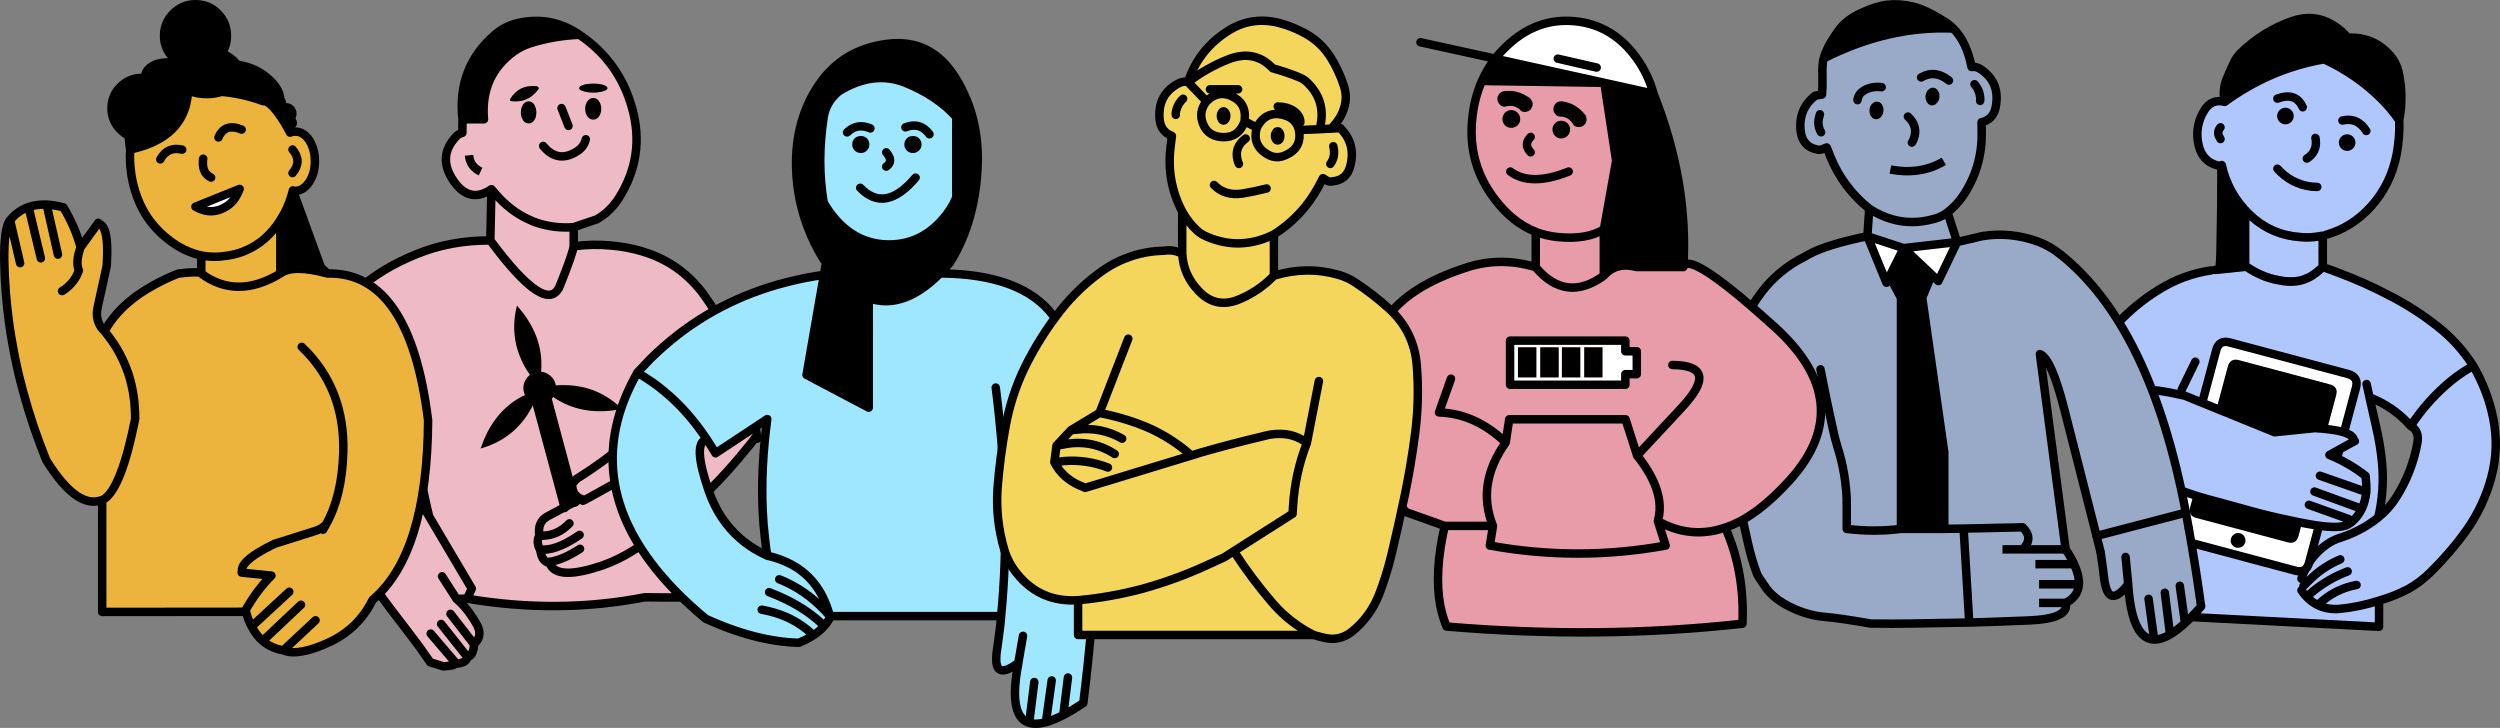 <?xml version="1.0" encoding="UTF-8"?><svg id="Ebene_2" xmlns="http://www.w3.org/2000/svg" viewBox="0 0 749.36 218.19"><rect x="0" y="0" width="749.36" height="218.19" fill="#808080" stroke="none"/><defs><style>.cls-1{stroke-width:2.46px;}.cls-1,.cls-2,.cls-3,.cls-4,.cls-5,.cls-6{fill:none;stroke:#000;stroke-linejoin:round;}.cls-1,.cls-2,.cls-3,.cls-4,.cls-6{stroke-linecap:round;}.cls-2,.cls-5{stroke-width:2.54px;}.cls-3{stroke-width:2.54px;}.cls-7{fill:#3f3f40;}.cls-8{fill:#98aac7;}.cls-9{fill:#eebac6;}.cls-4{stroke-width:2.03px;}.cls-10{fill:#333232;}.cls-11{fill:#fff;}.cls-12{fill:#9fe7fe;}.cls-13{fill:#e89caa;}.cls-6{stroke-width:.85px;}.cls-14{fill:#f4d65c;}.cls-15{fill:#ecb43c;}.cls-16{fill:#afc7fd;}</style></defs><g id="Ebene_1-2"><g id="Layer1_0_FILL"><path class="cls-16" d="M697.43,80.47v.04c-.08.17-.18.31-.3.42-.73.68-1.5,1.33-2.29,1.95-1.64,1.27-3.46,2.12-5.46,2.54h-.04c-2.29.4-4.56.31-6.82-.25l.08.04c-1.84-.34-3.56-.86-5.17-1.57h.04c-1.55-.65-3.04-1.45-4.45-2.41l-8.94.93c-.34.03-.65-.07-.93-.3-.28-.23-.44-.49-.47-.8-5.48.82-10.6,2.7-15.37,5.63-4.72,2.88-8.96,6.35-12.75,10.42-4.09,4.49-6.65,9.68-7.67,15.59-.4,2.32-.54,4.6-.42,6.86l16.14,21.26c-.88,6.01-1.43,12.11-1.65,18.3-.23,6.16.17,12.27,1.19,18.34.14.76.3,1.54.47,2.33.14.76.3,1.54.47,2.33.17.71.35,1.43.55,2.16l69.46,3.6v-7.84c-4.01,1.3-8.06,2.13-12.16,2.5-4.69.25-8.39-1.61-11.1-5.59,2.71,3.98,6.41,5.84,11.1,5.59,4.09-.37,8.15-1.2,12.16-2.5,3.05-.88,5.93-2.02,8.64-3.43,2.43-1.33,4.67-3.01,6.73-5.04,3.98-3.9,7.58-8.09,10.8-12.58,3.44-4.86,5.94-10.18,7.5-15.97,1.55-5.84,1.74-11.73.55-17.66-1.1-5.48-3.09-10.7-5.97-15.67-2.26,1.24-4.43,2.7-6.52,4.36-4.77,3.92-8.85,8.47-12.24,13.64,1.78.99,2.46,2.65,2.03,5-1.04,5.87-3.16,11.32-6.35,16.35-1.44,2.29-3.23,4.31-5.38,6.06-3.47,2.8-7.41,4.87-11.82,6.23-1.3.45-2.51,1.07-3.64,1.86-3.67,2.6-6.2,6.03-7.58,10.29,1.38-4.26,3.91-7.69,7.58-10.29,1.13-.79,2.34-1.41,3.64-1.86,4.4-1.36,8.34-3.43,11.82-6.23,1.24-5.36,1.62-10.76,1.14-16.18-.34-3.67-.93-7.31-1.78-10.93-.71-2.99-1.38-6-2.03-9.02l-.85-3.85.85,3.85c.73.4,1.5.76,2.29,1.1,3.92,1.86,7.28,4.4,10.08,7.62,3.39-5.17,7.47-9.71,12.24-13.64,2.09-1.67,4.26-3.12,6.52-4.36-2.96-4.66-6.64-8.68-11.01-12.07-4.43-3.47-9.16-6.49-14.19-9.06-4.97-2.63-10.14-4.93-15.5-6.9-1.07-.42-2.15-.82-3.22-1.19M701.49,167.67c-3.16,1.33-5.99,3.15-8.47,5.46-.88.82-1.74,1.67-2.58,2.54.85-.88,1.71-1.72,2.58-2.54,2.48-2.32,5.31-4.14,8.47-5.46M696.24,180.04c-.37.31-.73.64-1.1.97.37-.34.73-.66,1.1-.97,2.94-2.43,6.31-4,10.12-4.7-3.81.71-7.19,2.27-10.12,4.7M703.69,171.27c-3.87,1.47-7.38,3.5-10.55,6.1-.48.4-.95.8-1.4,1.23.45-.42.92-.83,1.4-1.23,3.16-2.6,6.68-4.63,10.55-6.1M658.04,108.42l-4.07,8.34,4.07-8.34M693.28,80.89c.56-.48,1.13-.96,1.69-1.44v-7.28c-1.84.28-3.7.34-5.59.17-5.82-.42-10.87-2.54-15.16-6.35v13c1.36.93,2.77,1.71,4.24,2.33,1.44.62,2.98,1.09,4.62,1.4h.04c1.92.45,3.85.52,5.8.21h-.04c1.61-.34,3.08-1.02,4.4-2.03M696.66,17.79c-5.36.9-10.59,2.44-15.67,4.62-5,2.17-9.71,4.88-14.15,8.13-2.63-.68-4.67.18-6.14,2.58-2,3.28-2.56,6.78-1.65,10.5.76,3.16,2.61,5.14,5.55,5.93v-.89l.13.42c0-.11.04-.21.13-.3.17-.28.44-.47.8-.55.34-.08.65-.03.93.17.31.17.51.44.59.8,1.21,5.45,3.83,10.14,7.84,14.06,4.04,3.95,8.88,6.13,14.53,6.52h.04c2.03.2,4.05.08,6.06-.34.34-.08.66-.03.97.17.25.17.44.42.55.76,5.28-1.5,9.83-4.38,13.64-8.64,3.87-4.38,6.38-9.49,7.54-15.33.68-3.44.95-6.9.8-10.38-1.52-2.2-3.23-4.26-5.12-6.18-5.05-5.05-10.84-9.08-17.36-12.07M702.13,36.13c2.68-.62,4.86.13,6.52,2.24.23.28.44.58.64.89-.2-.31-.41-.61-.64-.89-1.67-2.12-3.84-2.87-6.52-2.24M692.89,55.95c.56.03,1.13.06,1.69.08-.56-.03-1.13-.06-1.69-.08-4.07-.51-7.48-2.3-10.25-5.38,2.77,3.08,6.18,4.87,10.25,5.38M684,29.14c-.45.14-.9.28-1.36.42.45-.14.9-.28,1.36-.42,2.94-.71,5.01.3,6.23,3.01-1.21-2.71-3.29-3.71-6.23-3.01M692.05,47.14c-.2.14-.4.27-.59.38.2-.11.4-.24.59-.38,1.81-1.47,2.47-3.4,1.99-5.8.48,2.4-.18,4.33-1.99,5.8M665.11,40.79c.14.31.3.61.47.89-.17-.28-.32-.58-.47-.89-.4-.9-.24-1.78.47-2.63-.71.85-.86,1.72-.47,2.63Z"/><path d="M696.62,69.63c-.31-.2-.64-.25-.97-.17-2,.42-4.02.54-6.06.34h-.04c-5.65-.4-10.49-2.57-14.53-6.52-4.01-3.92-6.62-8.61-7.84-14.06-.08-.37-.28-.64-.59-.8-.28-.2-.59-.25-.93-.17-.37.08-.64.27-.8.55-.08.08-.13.18-.13.3l-.13-.42v.89c0,8.78-.1,17.56-.3,26.34-.03,1.21-.1,2.46-.21,3.73h-.25c-.34.03-.62.18-.85.47-.23.28-.32.59-.3.93v.04c.03.31.18.58.47.8.28.23.59.32.93.3l8.94-.93c1.41.96,2.89,1.76,4.45,2.41h-.04c1.61.71,3.33,1.23,5.17,1.57l-.08-.04c2.26.56,4.53.65,6.82.25h.04c2-.42,3.83-1.27,5.46-2.54.79-.62,1.55-1.27,2.29-1.95.11-.11.21-.25.3-.42v-.04c.06-.17.08-.32.08-.47v-8.3c0-.34-.11-.62-.34-.85.03-.14.03-.28,0-.42v-.04c-.11-.34-.3-.59-.55-.76M694.97,79.45c-.56.48-1.13.96-1.69,1.44-1.33,1.02-2.8,1.69-4.4,2.03h.04c-1.95.31-3.88.24-5.8-.21h-.04c-1.64-.31-3.18-.78-4.62-1.4-1.47-.62-2.88-1.4-4.24-2.33v-13c4.29,3.81,9.35,5.93,15.16,6.35,1.89.17,3.76.11,5.59-.17v7.28M669.85,18.25c-.85,1.72-1.64,3.47-2.37,5.25-.93,2.23-1.14,4.57-.64,7.03,4.43-3.25,9.15-5.96,14.15-8.13,5.08-2.17,10.31-3.71,15.67-4.62,6.52,2.99,12.31,7.02,17.36,12.07,1.89,1.92,3.6,3.98,5.12,6.18.93-4.91.85-9.8-.25-14.65-.42-1.78-1.26-3.37-2.5-4.79-3.33-3.81-7.55-5.58-12.66-5.29-1.24-1.47-2.68-2.71-4.32-3.73-3.81-2.37-7.89-2.81-12.24-1.31-5.82,2-10.97,5.18-15.46,9.53-.76.71-1.38,1.52-1.86,2.46Z"/></g><path id="Layer1_0_1_STROKES" class="cls-2" d="M666.85,30.54c-.51-2.46-.3-4.8.64-7.03.73-1.78,1.52-3.53,2.37-5.25.48-.93,1.1-1.75,1.86-2.46,4.49-4.35,9.64-7.52,15.46-9.53,4.35-1.5,8.43-1.06,12.24,1.31,1.64,1.02,3.08,2.26,4.32,3.73,5.11-.28,9.33,1.48,12.66,5.29,1.24,1.41,2.08,3.01,2.5,4.79,1.1,4.86,1.19,9.74.25,14.65.14,3.47-.13,6.93-.8,10.38-1.16,5.84-3.67,10.96-7.54,15.33-3.81,4.26-8.36,7.14-13.64,8.64M697.43,80.47c1.07.37,2.15.76,3.22,1.19,5.36,1.98,10.53,4.28,15.5,6.9,5.03,2.57,9.76,5.59,14.19,9.06,4.38,3.39,8.05,7.41,11.01,12.07,2.88,4.97,4.87,10.19,5.97,15.67,1.19,5.93,1,11.82-.55,17.66-1.55,5.79-4.05,11.11-7.5,15.97-3.22,4.49-6.82,8.68-10.8,12.58-2.06,2.03-4.31,3.71-6.73,5.04-2.71,1.41-5.59,2.56-8.64,3.43v7.84l-69.46-3.6c-.2-.73-.38-1.45-.55-2.16-.17-.79-.32-1.57-.47-2.33-.17-.79-.32-1.57-.47-2.33-1.02-6.07-1.41-12.18-1.19-18.34.23-6.18.78-12.28,1.65-18.3M626.49,119.56c-.11-2.26.03-4.55.42-6.86,1.02-5.9,3.57-11.1,7.67-15.59,3.78-4.07,8.03-7.54,12.75-10.42,4.77-2.94,9.9-4.81,15.37-5.63M664.6,49.55c-2.94-.79-4.79-2.77-5.55-5.93-.9-3.73-.35-7.23,1.65-10.5,1.47-2.4,3.52-3.26,6.14-2.58,4.43-3.25,9.15-5.96,14.15-8.13,5.08-2.17,10.31-3.71,15.67-4.62,6.52,2.99,12.31,7.02,17.36,12.07,1.89,1.92,3.6,3.98,5.12,6.18M702.13,36.13c2.68-.62,4.86.13,6.52,2.24.23.28.44.58.64.89M682.64,50.57c2.77,3.08,6.18,4.87,10.25,5.38.56.03,1.13.06,1.69.08M690.23,32.15c-1.21-2.71-3.29-3.71-6.23-3.01-.45.14-.9.28-1.36.42M694.04,41.34c.48,2.4-.18,4.33-1.99,5.8-.2.14-.4.27-.59.38M665.58,38.16c-.71.85-.86,1.72-.47,2.63.14.31.3.61.47.89M722.58,127.69c1.78.99,2.46,2.65,2.03,5-1.04,5.87-3.16,11.32-6.35,16.35-1.44,2.29-3.23,4.31-5.38,6.06-3.47,2.8-7.41,4.87-11.82,6.23-1.3.45-2.51,1.07-3.64,1.86-3.67,2.6-6.2,6.03-7.58,10.29M722.58,127.69c-2.8-3.22-6.16-5.76-10.08-7.62-.79-.34-1.55-.71-2.29-1.1.65,3.02,1.33,6.03,2.03,9.02.85,3.61,1.44,7.26,1.78,10.93.48,5.42.1,10.81-1.14,16.18M709.37,115.11l.85,3.85M701.49,167.67c-3.16,1.33-5.99,3.15-8.47,5.46-.88.82-1.74,1.67-2.58,2.54M706.36,175.34c-3.81.71-7.19,2.27-10.12,4.7-.37.31-.73.64-1.1.97M703.69,171.27c-3.87,1.47-7.38,3.5-10.55,6.1-.48.4-.95.8-1.4,1.23M713.1,180.04c-4.01,1.3-8.06,2.13-12.16,2.5-4.69.25-8.39-1.61-11.1-5.59M722.58,127.69c3.39-5.17,7.47-9.71,12.24-13.64,2.09-1.67,4.26-3.12,6.52-4.36M658.04,108.42l-4.07,8.34"/><path id="Layer1_0_2_STROKES" class="cls-6" d="M626.49,119.56l16.14,21.26"/><g id="Layer1_0_MEMBER_0_FILL"><path class="cls-11" d="M706.19,116.22c.56-2.15-.24-3.52-2.41-4.11l-35.41-9.44c-2.15-.59-3.5.18-4.07,2.33l-14.06,52.47c-.59,2.17.18,3.56,2.33,4.15l35.41,9.44c2.17.59,3.56-.2,4.15-2.37l14.06-52.47M667.78,109.9c.48-1.69,1.52-2.36,3.13-1.99l27.49,7.33c1.69.45,2.3,1.55,1.82,3.3l-11.27,42.1c-.45,1.72-1.52,2.36-3.22,1.91l-27.49-7.33c-1.61-.45-2.19-1.52-1.74-3.22l11.27-42.1M671.12,161.02c.28.06.48.21.59.47.14.25.18.51.13.76-.08.28-.25.48-.51.59-.2.14-.44.18-.72.13-.25-.08-.47-.24-.64-.47-.14-.23-.17-.48-.08-.76.06-.25.21-.45.47-.59.25-.17.51-.21.76-.13Z"/><path d="M671.72,161.49c-.11-.25-.31-.41-.59-.47-.25-.08-.51-.04-.76.13-.25.14-.41.34-.47.59-.08.28-.06.54.08.76.17.23.38.38.64.47.28.06.52.01.72-.13.25-.11.42-.31.51-.59.06-.25.01-.51-.13-.76M670.91,107.91c-1.61-.37-2.65.3-3.13,1.99l-11.27,42.1c-.45,1.69.13,2.77,1.74,3.22l27.49,7.33c1.69.45,2.77-.18,3.22-1.91l11.27-42.1c.48-1.75-.13-2.85-1.82-3.3l-27.49-7.33Z"/></g><path id="Layer1_0_MEMBER_0_1_STROKES" class="cls-2" d="M668.37,102.66l35.41,9.44c2.17.59,2.98,1.96,2.41,4.11l-14.06,52.47c-.59,2.17-1.98,2.96-4.15,2.37l-35.41-9.44c-2.15-.59-2.92-1.98-2.33-4.15l14.06-52.47c.56-2.15,1.92-2.92,4.07-2.33Z"/><path id="Layer1_0_MEMBER_0_2_STROKES" class="cls-1" d="M671.84,162.25c-.08.28-.25.48-.51.59-.2.14-.44.18-.72.13-.25-.08-.47-.24-.64-.47-.14-.23-.17-.48-.08-.76.06-.25.21-.45.47-.59.25-.17.51-.21.76-.13.28.06.48.21.59.47.14.25.18.51.13.76Z"/><g id="Layer1_0_MEMBER_1_FILL"><path d="M685.89,35.65c.24-.24.36-.53.36-.86s-.12-.62-.36-.86-.53-.36-.86-.36c-.33,0-.62.12-.86.36-.24.24-.36.53-.36.86s.12.62.36.86c.24.24.53.36.86.36.33,0,.62-.12.86-.36Z"/></g><path id="Layer1_0_MEMBER_1_1_STROKES" class="cls-3" d="M686.26,34.78c0,.33-.12.62-.36.86s-.53.36-.86.36-.62-.12-.86-.36c-.24-.24-.36-.53-.36-.86s.12-.62.36-.86c.24-.24.53-.36.86-.36s.62.12.86.36.36.53.36.86Z"/><g id="Layer1_0_MEMBER_2_FILL"><path d="M704.4,43.61c.24-.24.36-.53.36-.86s-.12-.62-.36-.86-.53-.36-.86-.36c-.33,0-.62.12-.86.36-.24.24-.36.53-.36.86s.12.62.36.86c.24.24.53.36.86.36.33,0,.62-.12.86-.36Z"/></g><path id="Layer1_0_MEMBER_2_1_STROKES" class="cls-3" d="M704.76,42.74c0,.33-.12.62-.36.86s-.53.36-.86.36-.62-.12-.86-.36-.36-.53-.36-.86.12-.62.36-.86.53-.36.86-.36.62.12.86.36.36.53.36.86Z"/><g id="Layer1_0_MEMBER_3_FILL"><path class="cls-16" d="M661.51,149.55c3.42.9,7.75,2.09,13,3.56,3.53.99,7.33,1.91,11.39,2.75,1.13.25,2.26.49,3.39.72.82.14,1.65.3,2.5.47,6.27,1.16,10.29,1.2,12.07.13.28-.2.58-.4.89-.59,1.33-1.07,2.39-2.43,3.18-4.07l-14.19-5.17,14.19,5.17c.71-1.47,1.16-3.15,1.36-5.04l-13.89-4.87,13.89,4.87c.06-1.47-.01-3.08-.21-4.83-1.13-.88-2.26-1.68-3.39-2.41-2.48-1.58-4.97-2.87-7.45-3.85l7.41-4.11-.08-.17c-.06-1.67-2.5-2.8-7.33-3.39-1.3-.17-2.75-.3-4.36-.38l-12.07,1.23-26.98-10.97c-6.49-1.47-11.04-2.05-13.64-1.74-2.63.34-5.39.8-8.3,1.4-2.71.54-4.56,1.58-5.55,3.13-.08.11-.16.23-.21.34-.17.28-.31.61-.42.97-.14.4-.24.78-.3,1.14-.65,4.15,2.72,9.19,10.12,15.12,2.4,1.33,4.62,2.5,6.65,3.52.08.06.18.11.3.17,2.94,1.44,5.46,2.57,7.58,3.39,3.56,1.38,7.04,2.56,10.46,3.52M704.03,155.6l-11.94-4.28,11.94,4.28Z"/></g><path id="Layer1_0_MEMBER_3_1_STROKES" class="cls-2" d="M709.28,147.47c.06-1.47-.01-3.08-.21-4.83-1.13-.88-2.26-1.68-3.39-2.41-2.48-1.58-4.97-2.87-7.45-3.85l7.41-4.11-.08-.17c-.06-1.67-2.5-2.8-7.33-3.39-1.3-.17-2.75-.3-4.36-.38l-12.07,1.23-26.98-10.97c-6.49-1.47-11.04-2.05-13.64-1.74-2.63.34-5.39.8-8.3,1.4-2.71.54-4.56,1.58-5.55,3.13-.08.11-.16.23-.21.34-.17.28-.31.61-.42.97-.14.4-.24.78-.3,1.14-.65,4.15,2.72,9.19,10.12,15.12,2.4,1.33,4.62,2.5,6.65,3.52.08.06.18.11.3.17,2.94,1.44,5.46,2.57,7.58,3.39,3.56,1.38,7.04,2.56,10.46,3.52,3.42.9,7.75,2.09,13,3.56,3.53.99,7.33,1.91,11.39,2.75,1.13.25,2.26.49,3.39.72.82.14,1.65.3,2.5.47,6.27,1.16,10.29,1.2,12.07.13.28-.2.58-.4.89-.59,1.33-1.07,2.39-2.43,3.18-4.07l-14.19-5.17M705.64,132.27l.21-.04-.3-.13M695.39,142.6l13.89,4.87c-.2,1.89-.65,3.57-1.36,5.04M704.03,155.6l-11.94-4.28"/><g id="Layer1_1_FILL"><path class="cls-8" d="M566.39,82.84l-.93,1.91-5.72-13.93c-8.33,1.72-14.22,3.56-17.66,5.51-.4.23-.78.44-1.14.64-5.22,2.6-9.57,6.2-13.04,10.8-3.61,4.8-6.28,10.08-8,15.84-1.02,3.36-1.78,6.76-2.29,10.21-.85,5.76-.85,11.51,0,17.24.65,4.63,1.45,9.26,2.41,13.89,1.27,5.93,2.57,11.84,3.9,17.75.71,3.19,1.62,6.31,2.75,9.36.23.56,1.12,1.95,2.67,4.15,1.55,2.2,4,4.12,7.33,5.76,3.33,1.64,6.65,2.61,9.95,2.92,3.3.28,8,.96,14.1,2.03,4.46.06,8.56.06,12.28,0,3.7-.06,8.48-.14,14.36-.25.93-.03,1.91-.04,2.92-.04l-1.69-28.16-5.8.08h-12.96c-5.42.68-10.84.68-16.26,0v-8.09c-.14-5.62-1.07-11.12-2.8-16.52-.48-1.58-.89-3.15-1.23-4.7-1.38-6.16-2.67-12.32-3.85-18.51,1.19,6.18,2.47,12.35,3.85,18.51.34,1.55.75,3.12,1.23,4.7,1.72,5.39,2.65,10.9,2.8,16.52v8.09c5.42.68,10.84.68,16.26,0v-69.29l-3.43-6.4M567.19,65.73c-2.34-.65-4.64-1.71-6.9-3.18l-.55,8.26,10.88,3.56,16.01-1.82-2.88-8.89c-.14.11-.3.23-.47.34-.99.68-2.06,1.19-3.22,1.52-.25.08-.52.16-.8.21-4.15,1.1-8.17,1.1-12.07,0M594.26,70.77c-.08,0-.17.01-.25.04l-2.63.64-4.74,1.1-5.63,11.69-1.99-1.91-2.84,6.9,6.61,46.33v22.96l5.8-.08,17.7-.38c2.26,2.2,2.26,4.4,0,6.61h12.88l-7.71-58.53c2.32.9,4.77,6.49,7.37,16.77l9.61,37.74,26.77-6.99c-7.06-37.3-19.61-63.11-37.65-77.42-2.09-1.67-4.35-2.95-6.78-3.85-5.39-1.95-10.9-2.48-16.52-1.61M546.65,17.49c-.06.14-.1.28-.13.42-.23,1.07-.31,2.68-.25,4.83.06,2.12.01,3.98-.13,5.59l-2.03.34c-3.42,2.68-4.87,6.24-4.36,10.67.4,3.05,1.99,4.86,4.79,5.42.48.17.96.18,1.44.04.56-.2,1.09-.4,1.57-.59.4.88.76,1.79,1.1,2.75,2.54,6.21,6.42,11.41,11.65,15.59,2.26,1.47,4.56,2.53,6.9,3.18,3.9,1.1,7.92,1.1,12.07,0,.28-.06.55-.13.8-.21,1.16-.34,2.23-.85,3.22-1.52.17-.11.32-.23.47-.34,1.72-1.33,3.25-2.94,4.57-4.83,3.87-5.73,5.76-12.06,5.68-18.97-.03-1.04-.04-2.12-.04-3.22,2.29-.56,3.68-2,4.19-4.32,1.07-5.11-.47-9.01-4.62-11.69-.62-.37-1.3-.58-2.03-.64-.17.03-.35.06-.55.08-.99-5.05-2.81-8.89-5.46-11.52-12.96-.59-25.91,2.39-38.84,8.94M564.02,26.13c-1.86-.23-3.52.04-4.96.8-1.41.76-2.17,1.79-2.29,3.09.11-1.3.88-2.33,2.29-3.09,1.44-.76,3.09-1.03,4.96-.8M579.43,27.57c.2.03.35.18.47.47.17.28.23.62.17,1.02-.03.37-.14.66-.34.89-.2.28-.41.41-.64.38-.23-.03-.4-.2-.51-.51-.14-.25-.2-.56-.17-.93.06-.37.17-.69.34-.97.23-.25.45-.37.68-.34M584.18,24.14c-2.77-2.23-5.55-2.54-8.34-.93,2.8-1.61,5.58-1.3,8.34.93M593.58,29.6c0,.23-.01.44-.04.64.03-.2.04-.41.04-.64-.08-1.69-.66-3.15-1.74-4.36,1.07,1.21,1.65,2.67,1.74,4.36M561.77,34.01c-.11-.31-.16-.65-.13-1.02.03-.37.14-.68.34-.93.2-.25.41-.37.64-.34.23,0,.4.16.51.47.14.28.2.61.17.97-.03.4-.16.72-.38.97-.17.25-.37.37-.59.34-.23-.03-.41-.18-.55-.47M573.59,41.8c-.11.31-.28.62-.51.93.23-.31.4-.62.51-.93,1.02-2.6.45-4.88-1.69-6.86,2.15,1.98,2.71,4.26,1.69,6.86M566.64,50.82c5.99,1.13,11.32.31,16.01-2.46-4.69,2.77-10.02,3.59-16.01,2.46M545.85,39.64c-.85-1.47-1.02-3.04-.51-4.7.06-.23.11-.45.17-.68-.06.23-.11.45-.17.68-.51,1.67-.34,3.23.51,4.7M637.12,166.95l.8,8.22c.93,14.32,5.11,19.33,12.54,15.04l-1.57-12.54,1.57,12.54c1.38-.82,2.88-1.96,4.49-3.43l-1.57-11.18,1.57,11.18c1.52-1.38,3.13-3.05,4.83-5-1.13-8.19-2.36-15.94-3.68-23.25-.28-1.64-.58-3.26-.89-4.87l-26.77,6.99,1.23,4.96c.45,2.85.83,5.69,1.14,8.51.08.48.18.93.3,1.36.99,4.29,3.26,4.19,6.82-.3l-.8-8.22M644.02,179.49l1.48,10.8-1.48-10.8M588.58,158.44l1.69,28.16c5.22-.14,11.21-.35,17.96-.64,8.05-.34,11.7-2.09,10.97-5.25h-8,8c.08-.03.17-.07.25-.13,2.32-1.27,3.54-3.09,3.68-5.46h-11.94,11.94c0-.25,0-.51,0-.76-.06-1.55-.54-3.3-1.44-5.25h-11.6,11.6c-.62-1.38-1.47-2.87-2.54-4.45h-18.93,6.06c2.26-2.2,2.26-4.4,0-6.61l-17.7.38Z"/><path class="cls-11" d="M566.39,82.84l4.24-8.47-10.88-3.56,5.72,13.93.93-1.91M581,84.24l5.63-11.69-16.01,1.82,8.39,7.96,1.99,1.91Z"/><path d="M576.17,89.24l2.84-6.9-8.39-7.96-4.24,8.47,3.43,6.4h6.35M576.17,89.24h-6.35v69.29h12.96v-22.96l-6.61-46.33M547.92,14.19c-.59,1.21-1.02,2.32-1.27,3.3,12.93-6.55,25.88-9.53,38.84-8.94-.71-.73-1.48-1.37-2.33-1.91-3.92-2.51-7.2-4.08-9.83-4.7-2.65-.62-5.14-.8-7.45-.55s-4.97,1.07-7.96,2.46c-2.99,1.38-5.24,3.11-6.73,5.17-1.5,2.06-2.58,3.78-3.26,5.17Z"/></g><path id="Layer1_1_1_STROKES" class="cls-5" d="M590.95,20.08c.2-.03.38-.06.55-.08.73.06,1.41.27,2.03.64,4.15,2.68,5.69,6.58,4.62,11.69-.51,2.32-1.91,3.76-4.19,4.32M583.75,63.66l2.88,8.89,4.74-1.1M594.26,70.77c-.08,0-.17.01-.25.04M617.55,76.23c18.04,14.32,30.59,40.12,37.65,77.42.31,1.61.61,3.23.89,4.87M629.66,165.6l-1.23-4.96-9.61-37.74c-2.6-10.28-5.05-15.87-7.37-16.77l7.71,58.53c1.07,1.58,1.92,3.06,2.54,4.45.9,1.95,1.38,3.7,1.44,5.25,0,.25,0,.51,0,.76-.14,2.37-1.37,4.19-3.68,5.46M559.74,70.81l.55-8.26M547.54,44.22c-.48.2-1,.4-1.57.59-.48.14-.96.13-1.44-.04-2.8-.56-4.39-2.37-4.79-5.42-.51-4.43.95-7.99,4.36-10.67l2.03-.34M566.64,50.82c5.99,1.13,11.32.31,16.01-2.46M579.01,82.33l1.99,1.91,5.63-11.69-16.01,1.82,8.39,7.96-2.84,6.9,6.61,46.33v22.96l5.8-.08,17.7-.38c2.26,2.2,2.26,4.4,0,6.61h12.88M570.62,74.37l-4.24,8.47,3.43,6.4h6.35M566.39,82.84l-.93,1.91-5.72-13.93,10.88,3.56M553.55,150.44v8.09c5.42.68,10.84.68,16.26,0v-69.29M569.82,158.53h12.96M588.58,158.44l1.69,28.16M623.14,175.13h-11.94M621.7,169.11h-11.6M600.23,164.67h6.06M619.2,180.72h-8"/><path id="Layer1_1_2_STROKES" class="cls-2" d="M585.49,8.56c-.71-.73-1.48-1.37-2.33-1.91-3.92-2.51-7.2-4.08-9.83-4.7-2.65-.62-5.14-.8-7.45-.55s-4.97,1.07-7.96,2.46c-2.99,1.38-5.24,3.11-6.73,5.17-1.5,2.06-2.58,3.78-3.26,5.17-.59,1.21-1.02,2.32-1.27,3.3,12.93-6.55,25.88-9.53,38.84-8.94,2.65,2.63,4.48,6.47,5.46,11.52M593.96,36.63c0,1.1.01,2.17.04,3.22.08,6.92-1.81,13.24-5.68,18.97-1.33,1.89-2.85,3.5-4.57,4.83M594,70.81l-2.63.64M594.26,70.77c5.62-.88,11.12-.34,16.52,1.61,2.43.9,4.69,2.19,6.78,3.85M656.09,158.53c1.33,7.31,2.56,15.06,3.68,23.25-1.69,1.95-3.3,3.61-4.83,5-1.61,1.47-3.11,2.61-4.49,3.43-7.43,4.29-11.6-.72-12.54-15.04-3.56,4.49-5.83,4.59-6.82.3-.11-.42-.21-.88-.3-1.36-.31-2.82-.69-5.66-1.14-8.51M619.45,180.59c-.08.06-.17.1-.25.13.73,3.16-2.92,4.91-10.97,5.25-6.75.28-12.73.49-17.96.64-1.02,0-1.99.01-2.92.04-5.87.11-10.66.2-14.36.25-3.73.06-7.82.06-12.28,0-6.1-1.07-10.8-1.75-14.1-2.03-3.3-.31-6.62-1.28-9.95-2.92-3.33-1.64-5.77-3.56-7.33-5.76-1.55-2.2-2.44-3.59-2.67-4.15-1.13-3.05-2.05-6.17-2.75-9.36-1.33-5.9-2.63-11.82-3.9-17.75-.96-4.63-1.76-9.26-2.41-13.89-.85-5.73-.85-11.48,0-17.24.51-3.44,1.27-6.85,2.29-10.21,1.72-5.76,4.39-11.04,8-15.84,3.47-4.6,7.82-8.2,13.04-10.8.37-.2.75-.41,1.14-.64,3.44-1.95,9.33-3.78,17.66-5.51M560.29,62.55c-5.22-4.18-9.11-9.37-11.65-15.59-.34-.96-.71-1.88-1.1-2.75M546.14,28.33c.14-1.61.18-3.47.13-5.59-.06-2.15.03-3.76.25-4.83.03-.14.07-.28.13-.42M564.02,26.13c-1.86-.23-3.52.04-4.96.8-1.41.76-2.17,1.79-2.29,3.09M578.42,28.88c-.03.37.03.68.17.93.11.31.28.48.51.51.23.03.44-.1.64-.38.2-.23.31-.52.34-.89.06-.4,0-.73-.17-1.02-.11-.28-.27-.44-.47-.47-.23-.03-.45.08-.68.34-.17.28-.28.61-.34.97ZM584.18,24.14c-2.77-2.23-5.55-2.54-8.34-.93M591.84,25.24c1.07,1.21,1.65,2.67,1.74,4.36,0,.23-.01.44-.04.64M561.64,32.99c-.03.37.01.71.13,1.02.14.28.32.44.55.47.23.03.42-.08.59-.34.23-.25.35-.58.38-.97.03-.37-.03-.69-.17-.97-.11-.31-.28-.47-.51-.47-.23-.03-.44.08-.64.34-.2.25-.31.56-.34.93ZM571.89,34.94c2.15,1.98,2.71,4.26,1.69,6.86-.11.31-.28.62-.51.93M583.75,63.66c-.14.11-.3.23-.47.34-.99.68-2.06,1.19-3.22,1.52-.25.08-.52.16-.8.21-4.15,1.1-8.17,1.1-12.07,0-2.34-.65-4.64-1.71-6.9-3.18M545.85,39.64c-.85-1.47-1.02-3.04-.51-4.7.06-.23.11-.45.17-.68M545.68,110.71c1.19,6.18,2.47,12.35,3.85,18.51.34,1.55.75,3.12,1.23,4.7,1.72,5.39,2.65,10.9,2.8,16.52M637.12,166.95l.8,8.22M644.02,179.49l1.48,10.8M648.89,177.67l1.57,12.54M653.38,175.59l1.57,11.18M628.43,160.64l26.77-6.99"/><g id="Layer1_2_MEMBER_0_FILL"><path class="cls-9" d="M167.85,85.59c2.54-6.35,3.91-10.28,4.11-11.77v-5.76c-4.12.34-8.1-.2-11.94-1.61-.54-.25-1.07-.49-1.61-.72-3.73-1.69-7.09-4.31-10.08-7.84-.37-.4-.71-.79-1.02-1.19l-.34,15.37c11.38,15.36,18.34,19.86,20.88,13.51M92.12,119.01c-.42,3.61-.41,7.68.04,12.2.45,4.49,2.19,10.48,5.21,17.96,2.99,7.48,6.44,14.15,10.33,19.99,3.9,5.84,7.12,10.42,9.66,13.72,2.51,3.25,4.39,5.7,5.63,7.37,2.06,2.65,4.05,5.41,5.97,8.26.9.31,1.81.59,2.71.85.37.14.76.27,1.19.38h.13c.4-.06.8-.1,1.23-.13.28-.06.56-.08.85-.08.56-.08,1.13-.3,1.69-.64l-7.67-8.98,7.67,8.98c.9,0,1.69-.18,2.37-.55.62-.4.93-.88.93-1.44l-7.84-9.87,7.84,9.87c.56,0,1.04-.37,1.44-1.1.37-.76.55-1.68.55-2.75l-7.03-9.06,7.03,9.06c.2-.14.37-.3.51-.47,1.38-1.52,1.5-3.32.34-5.38-.88-1.58-1.86-3.06-2.96-4.45-.93-1.16-1.98-2.24-3.13-3.26l-4.32-6.73,4.32,6.73,3.22-.04,1.4-3.01-12.79-21.64-12.75-21.6c.82-5.17,2.08-9.74,3.77-13.72,1.67-3.98,2.98-5.49,3.94-4.53.06,5.03.3,10.02.72,14.99.65,7.4,2.09,15.68,4.32,24.86l12.79,21.64-1.4,3.01c18.27,3.08,36.01,2.94,53.24-.42.71,0,2.22.01,4.53.04h6.35v-24.39c-4.6,3.81-9.43,7.28-14.48,10.42-2.94,1.84-5.97,3.3-9.11,4.4-8.58,2.91-13.74,2.91-15.46,0,1.72,2.91,6.88,2.91,15.46,0,3.13-1.1,6.17-2.57,9.11-4.4,5.05-3.13,9.88-6.61,14.48-10.42,1.16-.99,2.3-1.98,3.43-2.96,5.79-5.25,11.11-10.9,15.97-16.94,1.16-1.36,2.26-2.75,3.3-4.19v-.17c-.56-3.53-1.27-7.02-2.12-10.46-1.64-6.95-3.98-13.68-7.03-20.2-1.84-3.98-4.05-7.74-6.65-11.27-.59-.85-1.21-1.64-1.86-2.37-4.49-5.25-10.15-8.87-16.98-10.84-2.94-.85-5.92-1.4-8.94-1.65-3.73-.37-7.5-.3-11.31.21-.2,1.5-1.57,5.42-4.11,11.77-2.54,6.35-9.5,1.85-20.88-13.51-7.96-.06-15.37,1.33-22.24,4.15-6.89,2.8-12.68,6.3-17.36,10.5-4.69,4.15-8.29,9.66-10.8,16.52-2.51,6.86-4,12.11-4.45,15.76M194.45,108.59c.28.9.55,1.82.8,2.75,1.04,3.78,1.96,7.58,2.75,11.39,1.24-1.36,2.46-2.74,3.64-4.15.99-1.21,1.96-2.43,2.92-3.64-.96,1.21-1.93,2.43-2.92,3.64-1.19,1.41-2.4,2.8-3.64,4.15-.23.2-.44.42-.64.68-2.94,3.19-6.06,6.21-9.36,9.06-.45.37-.92.75-1.4,1.14-1.24,1.02-2.5,2.02-3.77,3.01-3.19,2.43-6.51,4.72-9.95,6.86l-1.4,1.57c-.03,2.68,1.24,4.28,3.81,4.79l7.96-4.4-7.96,4.4c-.2.08-.4.17-.59.25.2-.08.4-.17.59-.25-2.57-.51-3.84-2.1-3.81-4.79l1.4-1.57c3.44-2.15,6.76-4.43,9.95-6.86,1.27-.99,2.53-1.99,3.77-3.01.48-.4.95-.78,1.4-1.14,3.3-2.85,6.42-5.87,9.36-9.06.2-.25.41-.48.64-.68-.79-3.81-1.71-7.61-2.75-11.39-.25-.93-.52-1.85-.8-2.75M162.81,160.56c-.4,0-.78.01-1.14.04-.37.54-.52,1.2-.47,1.99.06.82.3,1.55.72,2.2.42-.06.86-.07,1.31-.04,2.85-.08,6.35-1.55,10.5-4.4-4.15,2.85-7.65,4.32-10.5,4.4-.45-.03-.89-.01-1.31.04.03.23.07.47.13.72.28,1.5.92,2.5,1.91,3.01.37-.08.75-.14,1.14-.17,2.6-.45,5.52-1.74,8.77-3.85-3.25,2.12-6.17,3.4-8.77,3.85-.4.03-.78.08-1.14.17-.99-.51-1.62-1.51-1.91-3.01-.06-.25-.1-.49-.13-.72-.42-.65-.66-1.38-.72-2.2-.06-.79.1-1.45.47-1.99-.42-2.77.38-4.7,2.41-5.8,2.96-1.61,5.93-3.18,8.89-4.7-2.96,1.52-5.93,3.09-8.89,4.7-2.03,1.1-2.84,3.04-2.41,5.8.37-.03.75-.04,1.14-.04,2.91-.06,5.53-1.28,7.88-3.68-2.34,2.4-4.97,3.63-7.88,3.68M158.96,12.96c-1.75.56-3.36,1.36-4.83,2.37-6.8,4.91-9.83,11.72-9.06,20.41h-6.44l-.04,4.07c-.76.2-1.38.56-1.86,1.1-3.87,4.12-4.09,8.6-.68,13.43,3.16,4.52,6.92,5.31,11.27,2.37.31.4.65.79,1.02,1.19,2.99,3.53,6.35,6.14,10.08,7.84.54.23,1.07.47,1.61.72,3.84,1.41,7.82,1.95,11.94,1.61l6.9-2.33c2.68-1.52,4.88-3.64,6.61-6.35,5.31-8.39,6.65-17.35,4.02-26.89-2.57-9.35-7.84-16.7-15.8-22.07-5.05.2-9.97,1.04-14.74,2.54M160.86,26.26c.03.06.1.13.21.21-1.95,2.71-4.55,3.85-7.79,3.43,1.67-2.8,4.19-4.01,7.58-3.64M180.85,25.45c.82.28,1.23.61,1.23.97s-.41.66-1.23.89c-.85.28-1.85.42-3.01.42-1.19,0-2.19-.14-3.01-.42-.82-.23-1.23-.52-1.23-.89,0-.37.41-.69,1.23-.97.82-.25,1.82-.38,3.01-.38s2.16.13,3.01.38M178.95,32.61c0,.54-.11,1-.34,1.4-.23.4-.49.59-.8.59s-.58-.2-.8-.59-.34-.86-.34-1.4.11-1,.34-1.4c.23-.4.49-.59.8-.59s.58.2.8.59c.23.4.34.86.34,1.4M168.32,32.4l2.08,5.34-2.08-5.34M173.1,45.27c1.3-.85,2.13-2.02,2.5-3.52-.37,1.5-1.2,2.67-2.5,3.52-3.92,2.57-7.36,2.06-10.29-1.52,2.94,3.59,6.37,4.09,10.29,1.52M157.39,33.67c0-.54.11-1,.34-1.4.2-.42.44-.64.72-.64s.54.21.76.64c.2.4.3.86.3,1.4,0,.59-.1,1.09-.3,1.48-.23.4-.48.59-.76.59s-.52-.2-.72-.59c-.23-.4-.34-.89-.34-1.48M140.58,46.55c.23,2.29,1.38,3.91,3.47,4.87-2.09-.96-3.25-2.58-3.47-4.87Z"/><path d="M157.73,32.27c-.23.4-.34.86-.34,1.4,0,.59.11,1.09.34,1.48.2.4.44.59.72.59s.54-.2.76-.59c.2-.4.3-.89.3-1.48,0-.54-.1-1-.3-1.4-.23-.42-.48-.64-.76-.64s-.52.21-.72.64M178.61,34.01c.23-.4.34-.86.34-1.4s-.11-1-.34-1.4c-.23-.4-.49-.59-.8-.59s-.58.2-.8.59c-.23.4-.34.86-.34,1.4s.11,1,.34,1.4.49.59.8.59.58-.2.8-.59M182.08,26.43c0-.37-.41-.69-1.23-.97-.85-.25-1.85-.38-3.01-.38s-2.19.13-3.01.38c-.82.28-1.23.61-1.23.97,0,.37.41.66,1.23.89.82.28,1.82.42,3.01.42,1.16,0,2.16-.14,3.01-.42.82-.23,1.23-.52,1.23-.89M161.07,26.47c-.11-.08-.18-.16-.21-.21-3.39-.37-5.92.85-7.58,3.64,3.25.42,5.84-.72,7.79-3.43M154.13,15.33c1.47-1.02,3.08-1.81,4.83-2.37,4.77-1.5,9.68-2.34,14.74-2.54-5.7-3.9-11.89-5.07-18.55-3.52-2.51.62-4.74,1.75-6.69,3.39-7.71,6.61-10.98,15.09-9.83,25.45h6.44c-.76-8.7,2.26-15.5,9.06-20.41Z"/></g><path id="Layer1_2_MEMBER_0_1_STROKES" class="cls-2" d="M138.63,35.75h6.44c-.76-8.7,2.26-15.5,9.06-20.41,1.47-1.02,3.08-1.81,4.83-2.37,4.77-1.5,9.68-2.34,14.74-2.54-5.7-3.9-11.89-5.07-18.55-3.52-2.51.62-4.74,1.75-6.69,3.39-7.71,6.61-10.98,15.09-9.83,25.45l-.04,4.07c-.76.2-1.38.56-1.86,1.1-3.87,4.12-4.09,8.6-.68,13.43,3.16,4.52,6.92,5.31,11.27,2.37.31.4.65.79,1.02,1.19,2.99,3.53,6.35,6.14,10.08,7.84.54.23,1.07.47,1.61.72,3.84,1.41,7.82,1.95,11.94,1.61l6.9-2.33c2.68-1.52,4.88-3.64,6.61-6.35,5.31-8.39,6.65-17.35,4.02-26.89-2.57-9.35-7.84-16.7-15.8-22.07M146.97,72.08c-7.96-.06-15.37,1.33-22.24,4.15-6.89,2.8-12.68,6.3-17.36,10.5-4.69,4.15-8.29,9.66-10.8,16.52-2.51,6.86-4,12.11-4.45,15.76-.42,3.61-.41,7.68.04,12.2.45,4.49,2.19,10.48,5.21,17.96,2.99,7.48,6.44,14.15,10.33,19.99,3.9,5.84,7.12,10.42,9.66,13.72,2.51,3.25,4.39,5.7,5.63,7.37,2.06,2.65,4.05,5.41,5.97,8.26.9.31,1.81.59,2.71.85.37.14.76.27,1.19.38h.13c.4-.06.8-.1,1.23-.13.28-.06.56-.08.85-.08.56-.08,1.13-.3,1.69-.64l-7.67-8.98M178.95,32.61c0,.54-.11,1-.34,1.4-.23.4-.49.59-.8.59s-.58-.2-.8-.59-.34-.86-.34-1.4.11-1,.34-1.4c.23-.4.49-.59.8-.59s.58.2.8.59c.23.4.34.86.34,1.4ZM168.32,32.4l2.08,5.34M162.81,43.75c2.94,3.59,6.37,4.09,10.29,1.52,1.3-.85,2.13-2.02,2.5-3.52M194.45,108.59c.28.9.55,1.82.8,2.75,1.04,3.78,1.96,7.58,2.75,11.39,1.24-1.36,2.46-2.74,3.64-4.15.99-1.21,1.96-2.43,2.92-3.64M146.97,72.08c11.38,15.36,18.34,19.86,20.88,13.51,2.54-6.35,3.91-10.28,4.11-11.77v-5.76M171.96,73.82c3.81-.51,7.58-.58,11.31-.21,3.02.25,6,.8,8.94,1.65,6.83,1.98,12.49,5.59,16.98,10.84.65.73,1.27,1.52,1.86,2.37,2.6,3.53,4.81,7.28,6.65,11.27,3.05,6.52,5.39,13.26,7.03,20.2.85,3.44,1.55,6.93,2.12,10.46v.17c.06.31.1.62.13.93M159.51,33.67c0,.59-.1,1.09-.3,1.48-.23.4-.48.59-.76.59s-.52-.2-.72-.59c-.23-.4-.34-.89-.34-1.48,0-.54.11-1,.34-1.4.2-.42.44-.64.72-.64s.54.21.76.64c.2.4.3.86.3,1.4ZM146.97,72.08l.34-15.37M128.63,154.8c-2.23-9.18-3.67-17.46-4.32-24.86-.42-4.97-.66-9.97-.72-14.99-.96-.96-2.27.55-3.94,4.53-1.69,3.98-2.95,8.56-3.77,13.72l12.75,21.6,12.79,21.64-1.4,3.01c18.27,3.08,36.01,2.94,53.24-.42.71,0,2.22.01,4.53.04h6.35v-24.39c-4.6,3.81-9.43,7.28-14.48,10.42-2.94,1.84-5.97,3.3-9.11,4.4-8.58,2.91-13.74,2.91-15.46,0M170.69,156.87c-2.34,2.4-4.97,3.63-7.88,3.68-.4,0-.78.01-1.14.04-.37.54-.52,1.2-.47,1.99.06.82.3,1.55.72,2.2.42-.06.86-.07,1.31-.04,2.85-.08,6.35-1.55,10.5-4.4M161.67,160.6c-.42-2.77.38-4.7,2.41-5.8,2.96-1.61,5.93-3.18,8.89-4.7M173.86,164.5c-3.25,2.12-6.17,3.4-8.77,3.85-.4.03-.78.08-1.14.17-.99-.51-1.62-1.51-1.91-3.01-.06-.25-.1-.49-.13-.72M142.06,193.04c.2-.14.37-.3.51-.47,1.38-1.52,1.5-3.32.34-5.38-.88-1.58-1.86-3.06-2.96-4.45-.93-1.16-1.98-2.24-3.13-3.26l-4.32-6.73M140.07,196.9c.56,0,1.04-.37,1.44-1.1.37-.76.55-1.68.55-2.75l-7.03-9.06M136.81,179.49l3.22-.04M226.85,130.57c-1.04,1.44-2.15,2.84-3.3,4.19-4.86,6.04-10.18,11.69-15.97,16.94-1.13.99-2.27,1.98-3.43,2.96M198.01,122.74c-.23.2-.44.42-.64.68-2.94,3.19-6.06,6.21-9.36,9.06-.45.37-.92.75-1.4,1.14-1.24,1.02-2.5,2.02-3.77,3.01-3.19,2.43-6.51,4.72-9.95,6.86l-1.4,1.57c-.03,2.68,1.24,4.28,3.81,4.79l7.96-4.4M174.71,150.1c.2-.08.4-.17.59-.25M136.76,198.89c.9,0,1.69-.18,2.37-.55.62-.4.93-.88.93-1.44l-7.84-9.87"/><path id="Layer1_2_MEMBER_0_2_STROKES" class="cls-5" d="M140.58,46.55c.23,2.29,1.38,3.91,3.47,4.87"/><path id="Layer1_2_MEMBER_0_3_STROKES" class="cls-6" d="M153.28,29.9c1.67-2.8,4.19-4.01,7.58-3.64.03.06.1.13.21.21-1.95,2.71-4.55,3.85-7.79,3.43Z"/><g id="Layer1_2_MEMBER_1_FILL"><path d="M164,119.22l-.1-.36-3.35.89,8.75,32.52,3.12-1.64-8.42-31.4M165.31,115.63c0-.09-.01-.18-.03-.26-.26-.96-.83-1.69-1.71-2.17-.57-.35-1.17-.53-1.81-.53l.66,2.37-.66-2.37-.07.03c-.11.66-.24,1.34-.39,2.04.15-.7.28-1.38.39-2.04-.28,0-.58.04-.89.13-.46.13-.88.33-1.25.59.39.5.8,1,1.22,1.48-.42-.48-.82-.98-1.22-1.48-.37.28-.68.65-.92,1.09-.5.85-.62,1.76-.36,2.73.07.22.14.44.23.66-.22.07-.42.15-.59.26-1.1.46-2.14,1.01-3.12,1.64-4.93,3.16-8.51,8.03-10.72,14.63,6.09-1.71,10.82-5.15,14.17-10.33.72-1.14,1.39-2.36,2.01-3.65.09-.24.19-.48.3-.72l3.35-.89.1.36c.31-.28.58-.6.82-.95-.09-.04-.18-.11-.26-.2.09.09.18.15.26.2.02-.04.04-.08.07-.1.13-.22.24-.45.33-.69.18-.59.21-1.21.1-1.84M159.95,119.32s.01-.1.03-.16c-.02.07-.03.12-.03.16M166.23,115.53c-.26.04-.57.08-.92.1.11.64.08,1.25-.1,1.84-.09.24-.2.47-.33.69-.02.02-.04.05-.07.1.18.15.38.31.62.46.94.7,1.93,1.32,2.96,1.84,5.24,2.72,11.26,3.39,18.05,2.01-4.52-4.41-9.86-6.77-16.05-7.1-1.34-.07-2.73-.04-4.18.07M162.16,111.75c.13-1.16.16-2.35.1-3.55-.24-5.85-2.67-11.39-7.3-16.61-1.56,6.14-.93,11.95,1.87,17.43.61,1.23,1.34,2.42,2.17,3.58.18.24.35.49.53.76.5-.42,1.07-.7,1.71-.85.2-.02.43-.03.69-.03.04,0,.1.01.16.03.02-.24.04-.49.07-.76Z"/></g><path id="Layer1_2_MEMBER_1_1_STROKES" class="cls-2" d="M165.3,115.63c.11.64.08,1.25-.1,1.84-.09.24-.2.47-.33.69-.02.02-.04.05-.07.1-.09-.04-.18-.11-.26-.2M158.5,117.9c-.09-.22-.16-.44-.23-.66-.26-.96-.14-1.87.36-2.73.24-.44.55-.8.92-1.09.37-.26.79-.46,1.25-.59.31-.09.6-.13.89-.13l.07-.03c.64,0,1.24.18,1.81.53.88.48,1.45,1.21,1.71,2.17.02.09.03.18.03.26M161.29,114.74c.15-.7.28-1.38.39-2.04M162.41,115.04l-.66-2.37M159.94,119.31s.01-.1.03-.16M164.81,118.26c-.24.35-.52.67-.82.95l8.42,31.4M169.28,152.26l-8.75-32.52,3.35-.89.1.36M159.55,113.43c.39.5.8,1,1.22,1.48"/><g id="Layer1_3_MEMBER_0_FILL"><path class="cls-13" d="M460.29,80.09c6.07,7.2,12.89,8.05,20.46,2.54v-13.89c-3.39,2.09-7.95,2.87-13.68,2.33-2.4-.23-4.66-.75-6.78-1.57v10.59M480.88,24.82l-36.72-.55c-1.55,3.5-2.53,7.36-2.92,11.56-.85,8.84,1.37,16.74,6.65,23.72,3.59,4.8,7.72,8.12,12.41,9.95,2.12.82,4.38,1.34,6.78,1.57,5.73.54,10.29-.24,13.68-2.33l3.68-20.54-3.56-23.38M450.64,28.67c.25-.14.54-.18.85-.13,2-.2,3.95.32,5.84,1.57.28.08.49.27.64.55.17.25.21.52.13.8-.08.31-.25.54-.51.68-.06.03-.1.04-.13.04-.23.11-.47.14-.72.08,0-.03-.01-.06-.04-.08-1.61-1.58-3.54-2.08-5.8-1.48-.31-.08-.52-.27-.64-.55-.17-.23-.21-.49-.13-.8.08-.28.25-.51.51-.68M468.98,37.86c.25.25.38.58.38.97,0,.37-.13.69-.38.97-.28.28-.62.42-1.02.42-.4,0-.72-.14-.97-.42-.25-.28-.38-.61-.38-.97,0-.4.13-.72.38-.97.25-.28.58-.42.97-.42s.73.14,1.02.42M473.8,34.77c.23.14.38.37.47.68.08.28.06.56-.08.85-.14.25-.37.42-.68.51h-.13c-.25.06-.49.01-.72-.13v-.08c-1.19-1.95-2.94-2.94-5.25-2.96-.25-.14-.42-.37-.51-.68-.06-.28-.01-.55.13-.8.14-.28.37-.45.68-.51.28-.06.55-.03.8.08,2,.31,3.77,1.33,5.29,3.05M452.97,34.26c.4,0,.73.14,1.02.42.28.28.42.62.42,1.02,0,.37-.14.69-.42.97-.28.25-.62.38-1.02.38-.37,0-.69-.13-.97-.38-.25-.28-.38-.61-.38-.97,0-.4.13-.73.38-1.02.28-.28.61-.42.97-.42M458.81,41.04c-1.5,1.52-1.5,3.06,0,4.62-1.5-1.55-1.5-3.09,0-4.62M452.71,51.42c4.07,3.05,9.9,3.05,17.49,0-7.6,3.05-13.43,3.05-17.49,0M517.09,158.14c-6.86,2.37-13.58,1.72-20.16-1.95l2.33,7.33c-17.56,3.19-35.12,3.19-52.69,0l.93-5.89h-14.48c-2.12,9.29-2.57,17.21-1.36,23.76.45,2.29,1.09,4.42,1.91,6.4,30.69,2.6,60.25,2.32,88.69-.85.23-5.03-.06-9.85-.85-14.48-.85-5.03-2.29-9.8-4.32-14.32M490.7,136.54l-3.47-10.84h-34.86l-1.06,6.95c-5.9,8.33-7.17,16.66-3.81,24.99l-.93,5.89c17.56,3.19,35.12,3.19,52.69,0l-2.33-7.33c1.67-5.82-.41-12.37-6.23-19.65M504.55,80.05h-13.93c-4.12-1.1-7.41-.24-9.87,2.58-7.57,5.51-14.39,4.66-20.46-2.54-7-2.12-13.82-2.12-20.46,0-12,3.81-20.23,9.12-24.69,15.92l-.38.17c-3.19,4.55-5.52,9.06-6.99,13.55-2.54,7.74-2.54,15.4,0,23,2.37,7,6.93,13.93,13.68,20.8l11.56,4.11h14.48c-3.36-8.33-2.09-16.66,3.81-24.99-6.04-5.79-12.71-8.8-19.99-9.02l3.6-10.12-3.6,10.12c7.28.23,13.95,3.23,19.99,9.02l1.06-6.95h34.86l3.47,10.84,13.34-14.32c7.91-8.47,6.99-12.75-2.75-12.83,9.74.08,10.66,4.36,2.75,12.83l-13.34,14.32c5.82,7.28,7.89,13.84,6.23,19.65,6.58,3.67,13.3,4.32,20.16,1.95,1.44-.48,2.88-1.09,4.32-1.82,1.86-.99,3.74-2.19,5.63-3.6,3.16-2.4,6.35-5.39,9.57-8.98,13.72-15.36,12.07-30.69-4.96-45.99-3.84-3.44-7.26-6.42-10.25-8.94-10.42-8.58-16.04-11.51-16.86-8.77Z"/><path d="M480.75,68.74c.99-.65,1.89-1.4,2.71-2.24,1.21-1.33,2.27-2.53,3.18-3.6l-2.2-14.7-3.68,20.54M448.14,17.58c-1.58,2.06-2.91,4.29-3.98,6.69l36.72.55-32.74-7.24M490.62,80.05l-3.98-17.15c-.9,1.07-1.96,2.27-3.18,3.6-.82.85-1.72,1.6-2.71,2.24v13.89c2.46-2.82,5.75-3.68,9.87-2.58M486.64,62.89c1.72-1.95,2.95-3.44,3.68-4.49l-4.7-16.81-1.19,6.61,2.2,14.7M490.32,58.4c-.73,1.04-1.96,2.54-3.68,4.49l3.98,17.15h13.93c1.04-17.08-1.93-34.4-8.94-51.97l-14.74-3.26,4.74,16.77,4.7,16.81Z"/><path class="cls-7" d="M484.44,48.2l1.19-6.61-4.74-16.77,3.56,23.38M453.98,34.69c-.28-.28-.62-.42-1.02-.42-.37,0-.69.14-.97.42-.25.28-.38.62-.38,1.02,0,.37.13.69.38.97.28.25.61.38.97.38.4,0,.73-.13,1.02-.38.28-.28.42-.61.42-.97,0-.4-.14-.73-.42-1.02M474.27,35.45c-.08-.31-.24-.54-.47-.68-1.52-1.72-3.29-2.74-5.29-3.05-.25-.11-.52-.14-.8-.08-.31.06-.54.23-.68.51-.14.25-.18.52-.13.8.08.31.25.54.51.68,2.32.03,4.07,1.02,5.25,2.96v.08c.23.14.47.18.72.13h.13c.31-.08.54-.25.68-.51.14-.28.17-.56.08-.85M469.36,38.84c0-.4-.13-.72-.38-.97-.28-.28-.62-.42-1.02-.42s-.72.14-.97.42c-.25.25-.38.58-.38.97,0,.37.13.69.38.97.25.28.58.42.97.42.4,0,.73-.14,1.02-.42.25-.28.38-.61.38-.97M451.49,28.55c-.31-.06-.59-.01-.85.13-.25.17-.42.4-.51.68-.08.31-.04.58.13.8.11.28.32.47.64.55,2.26-.59,4.19-.1,5.8,1.48.03.03.04.06.04.08.25.06.49.03.72-.08.03,0,.07-.01.13-.04.25-.14.42-.37.51-.68.08-.28.04-.55-.13-.8-.14-.28-.35-.47-.64-.55-1.89-1.24-3.84-1.76-5.84-1.57Z"/><path class="cls-11" d="M495.62,28.08c-.99-3.73-2.64-7.23-4.96-10.5-4.8-6.75-11.01-10.49-18.64-11.22-7.65-.73-14.48,1.78-20.5,7.54-1.21,1.16-2.34,2.39-3.39,3.68l32.74,7.24,14.74,3.26M466.94,17.58l11.65,2.67-11.65-2.67Z"/></g><path id="Layer1_3_MEMBER_0_1_STROKES" class="cls-2" d="M448.14,17.58c1.04-1.3,2.17-2.53,3.39-3.68,6.01-5.76,12.85-8.27,20.5-7.54,7.62.73,13.84,4.48,18.64,11.22,2.32,3.28,3.97,6.78,4.96,10.5,7,17.56,9.98,34.88,8.94,51.97.82-2.74,6.44.18,16.86,8.77,2.99,2.51,6.41,5.49,10.25,8.94,17.03,15.3,18.68,30.63,4.96,45.99-3.22,3.59-6.41,6.58-9.57,8.98-1.89,1.41-3.77,2.61-5.63,3.6-1.44.73-2.88,1.34-4.32,1.82,2.03,4.52,3.47,9.29,4.32,14.32.79,4.63,1.07,9.46.85,14.48-28.43,3.16-57.99,3.44-88.69.85-.82-1.98-1.45-4.11-1.91-6.4-1.21-6.55-.76-14.47,1.36-23.76l-11.56-4.11c-6.75-6.86-11.31-13.79-13.68-20.8-2.54-7.6-2.54-15.26,0-23,1.47-4.49,3.8-9.01,6.99-13.55l.38-.17c4.46-6.8,12.69-12.11,24.69-15.92,6.64-2.12,13.45-2.12,20.46,0v-10.59c-4.69-1.84-8.82-5.15-12.41-9.95-5.28-6.97-7.5-14.88-6.65-23.72.4-4.21,1.37-8.06,2.92-11.56,1.07-2.4,2.4-4.63,3.98-6.69l-22.4-4.91M485.62,41.59l4.7,16.81c-.73,1.04-1.96,2.54-3.68,4.49l3.98,17.15h13.93M501.29,109.4c9.74.08,10.66,4.36,2.75,12.83l-13.34,14.32c5.82,7.28,7.89,13.84,6.23,19.65,6.58,3.67,13.3,4.32,20.16,1.95M434.93,113.5l-3.6,10.12c7.28.23,13.95,3.23,19.99,9.02l1.06-6.95h34.86l3.47,10.84M451.32,132.65c-5.9,8.33-7.17,16.66-3.81,24.99l-.93,5.89c17.56,3.19,35.12,3.19,52.69,0l-2.33-7.33M451.49,28.55c2-.2,3.95.32,5.84,1.57.28.08.49.27.64.55.17.25.21.52.13.8-.08.31-.25.54-.51.68-.06.03-.1.04-.13.04-.23.11-.47.14-.72.08,0-.03-.01-.06-.04-.08-1.61-1.58-3.54-2.08-5.8-1.48-.31-.08-.52-.27-.64-.55-.17-.23-.21-.49-.13-.8.08-.28.25-.51.51-.68.25-.14.54-.18.85-.13ZM466.94,17.58l11.65,2.67M444.16,24.27l36.72.55-32.74-7.24M480.88,24.82l14.74,3.26M469.36,38.84c0,.37-.13.69-.38.97-.28.28-.62.42-1.02.42-.4,0-.72-.14-.97-.42-.25-.28-.38-.61-.38-.97,0-.4.13-.72.38-.97.25-.28.58-.42.97-.42s.73.14,1.02.42c.25.25.38.58.38.97ZM468.51,31.72c2,.31,3.77,1.33,5.29,3.05.23.14.38.37.47.68.08.28.06.56-.08.85-.14.25-.37.42-.68.51h-.13c-.25.06-.49.01-.72-.13v-.08c-1.19-1.95-2.94-2.94-5.25-2.96-.25-.14-.42-.37-.51-.68-.06-.28-.01-.55.13-.8.14-.28.37-.45.68-.51.28-.06.55-.03.8.08ZM485.62,41.59l-1.19,6.61,2.2,14.7c-.9,1.07-1.96,2.27-3.18,3.6-.82.85-1.72,1.6-2.71,2.24v13.89c2.46-2.82,5.75-3.68,9.87-2.58M454.41,35.7c0,.37-.14.69-.42.97-.28.25-.62.38-1.02.38-.37,0-.69-.13-.97-.38-.25-.28-.38-.61-.38-.97,0-.4.13-.73.38-1.02.28-.28.61-.42.97-.42.4,0,.73.14,1.02.42.28.28.42.62.42,1.02ZM458.81,41.04c-1.5,1.52-1.5,3.06,0,4.62M484.44,48.2l-3.68,20.54c-3.39,2.09-7.95,2.87-13.68,2.33-2.4-.23-4.66-.75-6.78-1.57M452.71,51.42c4.07,3.05,9.9,3.05,17.49,0M460.29,80.09c6.07,7.2,12.89,8.05,20.46,2.54M447.5,157.64h-14.48M485.62,41.59l-4.74-16.77,3.56,23.38"/><g id="Layer1_3_MEMBER_1_FILL"><path class="cls-11" d="M490.62,112.15v-6.86h-3.43v-3.18h-34.56v13.21h34.56v-3.18h3.43M461.69,104.1h5.51v9.02h-5.51v-9.02M455,104.1h5.51v9.02h-5.51v-9.02M474.86,104.1h5.46v9.02h-5.46v-9.02M468.17,104.1h5.51v9.02h-5.51v-9.02Z"/><path d="M473.68,104.1h-5.51v9.02h5.51v-9.02M480.33,104.1h-5.46v9.02h5.46v-9.02M460.51,104.1h-5.51v9.02h5.51v-9.02M467.2,104.1h-5.51v9.02h5.51v-9.02Z"/></g><path id="Layer1_3_MEMBER_1_1_STROKES" class="cls-2" d="M452.63,102.11h34.56v3.18h3.43v6.86h-3.43v3.18h-34.56v-13.21Z"/><g id="Layer1_5_FILL"><path class="cls-15" d="M60.32,76.57v5.42c7.09,5.28,14.99,5.28,23.72,0v-16.05c-2.77,4.38-6.27,7.44-10.5,9.19-.28.11-.55.23-.8.34-1.41.54-2.89.92-4.45,1.14-2.74.48-5.39.47-7.96-.04M53.46,81.99c-2.74,1.07-5.25,2.26-7.54,3.56-2.82,1.55-5.32,3.26-7.5,5.12-1.61,1.38-3.04,2.85-4.28,4.4-.14.14-.27.3-.38.47-.31.4-.61.8-.89,1.23-.56.79-1.07,1.62-1.52,2.5.99,1.24,1.92,2.51,2.8,3.81.23.34.45.69.68,1.06.03.03.06.07.08.13,1.44,2.4,2.61,4.93,3.52,7.58,1.41,4.26,2.1,8.85,2.08,13.76-.68,3.36-1.37,6.38-2.08,9.06-.4,1.47-.79,2.82-1.19,4.07-.4,1.21-.79,2.33-1.19,3.35-1.52,3.84-3.09,6.31-4.7,7.41-.25.14-.49.27-.72.38v33.54l43.11-.04c-.06-.14-.11-.28-.17-.42,2.32-4.09,4.91-7.57,7.79-10.42l-8.72-.89-.21-.04.21-.13c-.59-1.52.95-3.44,4.62-5.76,1.38-.85,3.05-1.75,5-2.71l12.07-3.81c1.44-.42,2.57-1.09,3.39-1.99,3.19-5.68,4.91-12.82,5.17-21.43.4-12.93-3.76-23.53-12.45-31.81,8.7,8.27,12.85,18.88,12.45,31.81-.25,8.61-1.98,15.76-5.17,21.43l-.89,1.57.89-1.57c-.82.9-1.95,1.57-3.39,1.99l-12.07,3.81c-1.95.96-3.61,1.86-5,2.71-3.67,2.32-5.21,4.24-4.62,5.76v.17l8.72.89c-2.88,2.85-5.48,6.32-7.79,10.42.06.14.11.28.17.42.42,1.67.99,3.13,1.69,4.4l11.27-10.42-11.27,10.42c.9,1.75,2,3.19,3.3,4.32l11.48-10.84-11.48,10.84c.96.82,2,1.47,3.13,1.95.96.4,1.98.69,3.05.89l9.66-9.02-9.66,9.02c2.26.99,5.6.69,10.04-.89,1.04-.37,2.16-.82,3.35-1.36,6.04-2.74,10.5-7.03,13.38-12.88,10.93-9.26,16.48-27.19,16.64-53.79-3.64-29.7-13.69-44.39-30.15-44.05-6.92-1.89-11.63-1.89-14.15,0-8.72,5.28-16.63,5.28-23.72,0-.31-.51-2.6-.51-6.86,0M29.53,67.09l-.21-.08-5.17,7.12c-1.04,2.94-1.21,5.25-.51,6.95-.82,2.4-2.36,4.38-4.62,5.93-.14.08-.28.17-.42.25.14-.08.28-.17.42-.25,2.26-1.55,3.8-3.53,4.62-5.93-.71-1.69-.54-4.01.51-6.95-1.02-3.9-2.72-7.88-5.12-11.94-1.81-.48-3.49-.76-5.04-.85l3.39,14.99-3.39-14.99c-1.98-.06-3.78.18-5.42.72l3.68,15.37-3.68-15.37c-2.15.76-4,2.08-5.55,3.94l3.01,12.88-3.01-12.88c-1.24,1.5-1.82,5.58-1.74,12.24.11,6.18.59,12.37,1.44,18.55.06.4.11.79.17,1.19.31,2.09.66,4.19,1.06,6.31.62,3.42,1.37,6.85,2.24,10.29.28,1.1.58,2.22.89,3.35,1.81,6.66,4.07,13.34,6.78,20.03,5.22,8.41,10.04,12.55,14.44,12.41.4-.03.8-.08,1.23-.17.37-.08.73-.18,1.1-.3.23-.11.47-.24.72-.38,1.61-1.1,3.18-3.57,4.7-7.41.4-1.02.79-2.13,1.19-3.35.4-1.24.79-2.6,1.19-4.07.71-2.68,1.4-5.7,2.08-9.06.03-4.91-.66-9.5-2.08-13.76-.9-2.65-2.08-5.18-3.52-7.58-.03-.06-.06-.1-.08-.13-.23-.37-.45-.72-.68-1.06-.88-1.3-1.81-2.57-2.8-3.81-.85-.76-1.44-1.6-1.78-2.5-.59-1.41-.69-2.98-.3-4.7l2.71-12.41c.34-5.17.13-8.74-.64-10.72-.45-1.13-1.06-1.75-1.82-1.86M57.06,27.36c-.25,0-.49.01-.72.04-.06,1.24-.23,2.44-.51,3.6-.11.56-.27,1.12-.47,1.65-.71,2.06-1.76,3.88-3.18,5.46-2,2.2-4.69,3.94-8.05,5.21-1.55.59-3.26,1.09-5.12,1.48-.08,1.19-.1,2.39-.04,3.6.03,1.04.13,2.09.3,3.13,0,.14.01.27.04.38,0,.23.03.45.08.68.37,2.26.93,4.39,1.69,6.4.56,1.58,1.26,3.08,2.08,4.49.31.51.64,1.03.97,1.57.54.82,1.13,1.61,1.78,2.37,1.13,1.36,2.41,2.63,3.85,3.81,2.23,1.86,4.55,3.28,6.95,4.24,1.16.48,2.36.85,3.6,1.1,2.57.51,5.22.52,7.96.04,1.55-.23,3.04-.61,4.45-1.14.25-.11.52-.23.8-.34,4.24-1.75,7.74-4.81,10.5-9.19.08-.11.14-.23.17-.34.45-.71.86-1.41,1.23-2.12.73-1.44,1.34-2.94,1.82-4.49.2-.62.38-1.26.55-1.91.23.08.48.13.76.13.71,0,1.36-.17,1.95-.51.82-.45,1.55-1.17,2.2-2.16,1.13-1.69,1.69-3.77,1.69-6.23,0-1.95-.37-3.68-1.1-5.21-.2-.37-.4-.72-.59-1.06-1.16-1.72-2.54-2.58-4.15-2.58-.56,0-1.1.1-1.61.3-.31-.56-.61-1.12-.89-1.65-.56-1.02-1.12-1.92-1.65-2.71-.03-.03-.06-.07-.08-.13-.08-.14-.18-.28-.3-.42-1.27-1.86-2.39-3.15-3.35-3.85-.71-.51-1.33-.73-1.86-.68-3.78-1.44-7.92-2.37-12.41-2.8-1.33.45-2.81.68-4.45.68-1.84,0-3.47-.28-4.91-.85M65.48,41.21c1.27-2.96,3.59-3.76,6.95-2.37-3.36-1.38-5.68-.59-6.95,2.37M71.84,56.63c-.31.88-.69,1.67-1.14,2.37-.08.17-.18.32-.3.47-.59.85-1.3,1.57-2.12,2.16-3.16,2.15-6.4,2.26-9.7.34l13.26-5.34M87.68,44.81c1.98,2.34,1.98,4.7,0,7.07,1.98-2.37,1.98-4.73,0-7.07M60.91,47.56c-.06.28-.08.56-.08.85-.08,1.24.11,2.29.59,3.13.42.73,1.04,1.3,1.86,1.69-.82-.4-1.44-.96-1.86-1.69-.48-.85-.68-1.89-.59-3.13,0-.28.03-.56.08-.85M54.6,44.85c-2.94-.68-5.12.3-6.56,2.92,1.44-2.63,3.63-3.6,6.56-2.92Z"/><path d="M87.8,57.09c-.17.65-.35,1.28-.55,1.91-.48,1.55-1.09,3.05-1.82,4.49-.37.71-.78,1.41-1.23,2.12-.03.11-.08.23-.17.34v16.05c2.51-1.89,7.23-1.89,14.15,0l-1.99-1.86-8.39-23.04M84.12,32.06c.25-.31.38-.66.38-1.06,0-.42-.13-.76-.38-1.02l-.08-.08c-.25-.23-.58-.34-.97-.34-.17,0-.32.01-.47.04-.2.06-.4.18-.59.38-.28.25-.42.59-.42,1.02,0,.4.14.75.42,1.06.28.28.64.42,1.06.42s.78-.14,1.06-.42M87.64,34.09c0-.51-.18-.96-.55-1.36-.37-.37-.8-.55-1.31-.55-.51,0-.96.18-1.36.55-.34.4-.51.85-.51,1.36,0,.28.04.54.13.76.11.14.21.28.3.42.03.06.06.1.08.13.4.37.85.55,1.36.55s.95-.18,1.31-.55c.37-.37.55-.8.55-1.31M71.63,21.77c0,1.78-.96,3.3-2.88,4.57-.68.48-1.45.88-2.33,1.19,4.49.42,8.63,1.36,12.41,2.8.82-.51,1.76-.76,2.84-.76.31,0,.62.01.93.04.14-.03.3-.04.47-.04.4,0,.72.11.97.34-.08-2.48-1.69-4.91-4.83-7.28-2.37-1.75-5.11-2.82-8.22-3.22.42.71.64,1.5.64,2.37M55.11,26.34c-.14-.11-.28-.23-.42-.34-.08.03-.16.08-.21.17-1.19.79-2.61,1.2-4.28,1.23.76,1.1,1.24,2.3,1.44,3.6.06.48.08.97.08,1.48v.17c-.03,2.09-.68,3.91-1.95,5.46-.25.28-.51.54-.76.76-1.38,1.44-3.01,2.3-4.87,2.58-.51.08-1.03.13-1.57.13-1.44,0-2.77-.3-3.98-.89.06,1.27.2,2.64.42,4.11,1.86-.4,3.57-.89,5.12-1.48,3.36-1.27,6.04-3.01,8.05-5.21,1.41-1.58,2.47-3.4,3.18-5.46.2-.54.35-1.09.47-1.65.28-1.16.45-2.36.51-3.6.23-.03.47-.04.72-.04-.68-.28-1.33-.62-1.95-1.02M52.99,19.27c-.48.73-.72,1.57-.72,2.5,0,1.64.8,3.05,2.41,4.24.14.11.28.23.42.34.62.4,1.27.73,1.95,1.02,1.44.56,3.08.85,4.91.85,1.64,0,3.12-.23,4.45-.68.88-.31,1.65-.71,2.33-1.19,1.92-1.27,2.88-2.8,2.88-4.57,0-.88-.21-1.67-.64-2.37-.48-.82-1.23-1.55-2.24-2.2-.68-.48-1.45-.88-2.33-1.19-.31.48-.69.93-1.14,1.36-1.84,1.84-4.07,2.75-6.69,2.75-1.92,0-3.63-.49-5.12-1.48-.17.17-.32.38-.47.64M43.5,23.08c0,.08.01.18.04.3.08,1.07.69,2,1.82,2.8,1.27.82,2.8,1.23,4.57,1.23h.25c1.67-.03,3.09-.44,4.28-1.23.06-.08.13-.14.21-.17-1.61-1.19-2.41-2.6-2.41-4.24,0-.93.24-1.76.72-2.5-.9-.37-1.92-.55-3.05-.55-1.78,0-3.3.42-4.57,1.27-1.24.85-1.86,1.88-1.86,3.09M43.55,23.38c-.34-.03-.66-.04-.97-.04-2.51,0-4.67.89-6.48,2.67-1.78,1.78-2.67,3.94-2.67,6.48v.17c.06,2.09.72,3.91,1.99,5.46.23.28.45.54.68.76.79.76,1.62,1.37,2.5,1.82,1.21.59,2.54.89,3.98.89.54,0,1.06-.04,1.57-.13,1.86-.28,3.49-1.14,4.87-2.58.25-.23.51-.48.76-.76,1.27-1.55,1.92-3.37,1.95-5.46v-.17c0-.51-.03-1-.08-1.48-.2-1.3-.68-2.5-1.44-3.6h-.25c-1.78,0-3.3-.41-4.57-1.23-1.13-.79-1.74-1.72-1.82-2.8M54.85,2.03c-1.04.45-2,1.12-2.88,1.99-1.86,1.86-2.8,4.09-2.8,6.69s.93,4.79,2.8,6.65c.48.48.97.9,1.48,1.27,1.5.99,3.2,1.48,5.12,1.48,2.63,0,4.86-.92,6.69-2.75.45-.42.83-.88,1.14-1.36,1.07-1.55,1.61-3.32,1.61-5.29,0-2.6-.92-4.83-2.75-6.69-.88-.88-1.84-1.54-2.88-1.99-1.16-.51-2.43-.76-3.81-.76s-2.6.25-3.73.76M87.76,36.17c-.17-.17-.38-.25-.64-.25-.28,0-.51.08-.68.25-.17.2-.25.42-.25.68s.08.47.25.64c.17.2.4.3.68.3.25,0,.47-.1.64-.3.17-.17.25-.38.25-.64s-.08-.48-.25-.68Z"/><path class="cls-11" d="M70.69,59c.45-.71.83-1.5,1.14-2.37l-13.26,5.34c3.3,1.92,6.54,1.81,9.7-.34.82-.59,1.52-1.31,2.12-2.16.11-.14.21-.3.3-.47Z"/></g><path id="Layer1_5_1_STROKES" class="cls-4" d="M88.02,36.85c0,.25-.08.47-.25.64-.17.2-.38.3-.64.3-.28,0-.51-.1-.68-.3-.17-.17-.25-.38-.25-.64s.08-.48.25-.68c.17-.17.4-.25.68-.25.25,0,.47.08.64.25.17.2.25.42.25.68Z"/><path id="Layer1_5_2_STROKES" class="cls-2" d="M39.01,44.81c-.23-1.47-.37-2.84-.42-4.11-.88-.45-1.71-1.06-2.5-1.82-.23-.23-.45-.48-.68-.76-1.27-1.55-1.93-3.37-1.99-5.46v-.17c0-2.54.89-4.7,2.67-6.48,1.81-1.78,3.97-2.67,6.48-2.67.31,0,.64.01.97.04-.03-.11-.04-.21-.04-.3,0-1.21.62-2.24,1.86-3.09,1.27-.85,2.8-1.27,4.57-1.27,1.13,0,2.15.18,3.05.55.14-.25.3-.47.47-.64-.51-.37-1-.79-1.48-1.27-1.86-1.86-2.8-4.08-2.8-6.65s.93-4.83,2.8-6.69c.88-.88,1.84-1.54,2.88-1.99,1.13-.51,2.37-.76,3.73-.76s2.65.25,3.81.76c1.04.45,2,1.12,2.88,1.99,1.84,1.86,2.75,4.09,2.75,6.69,0,1.98-.54,3.74-1.61,5.29.88.31,1.65.71,2.33,1.19,1.02.65,1.76,1.38,2.24,2.2,3.11.4,5.84,1.47,8.22,3.22,3.13,2.37,4.74,4.8,4.83,7.28l.08.08c.25.25.38.59.38,1.02,0,.4-.13.75-.38,1.06-.28.28-.64.42-1.06.42s-.78-.14-1.06-.42c-.28-.31-.42-.66-.42-1.06,0-.42.14-.76.42-1.02.2-.2.4-.32.59-.38-.31-.03-.62-.04-.93-.04-1.07,0-2.02.25-2.84.76.54-.06,1.16.17,1.86.68.96.71,2.08,1.99,3.35,3.85-.08-.23-.13-.48-.13-.76,0-.51.17-.96.51-1.36.4-.37.85-.55,1.36-.55.51,0,.95.18,1.31.55.37.4.55.85.55,1.36s-.18.95-.55,1.31c-.37.37-.8.55-1.31.55s-.96-.18-1.36-.55c.54.79,1.09,1.69,1.65,2.71.28.54.58,1.09.89,1.65.51-.2,1.04-.3,1.61-.3,1.61,0,2.99.86,4.15,2.58.2.34.4.69.59,1.06.73,1.52,1.1,3.26,1.1,5.21,0,2.46-.56,4.53-1.69,6.23-.65.99-1.38,1.71-2.2,2.16-.59.34-1.24.51-1.95.51-.28,0-.54-.04-.76-.13l8.39,23.04,1.99,1.86c16.46-.34,26.51,14.34,30.15,44.05-.17,26.6-5.72,44.53-16.64,53.79-2.88,5.84-7.34,10.14-13.38,12.88-1.19.54-2.3.99-3.35,1.36-4.43,1.58-7.78,1.88-10.04.89-1.07-.2-2.09-.49-3.05-.89-1.13-.48-2.17-1.13-3.13-1.95-1.3-1.13-2.4-2.57-3.3-4.32-.71-1.27-1.27-2.74-1.69-4.4l-43.11.04v-33.54c-.37.11-.73.21-1.1.3-.42.08-.83.14-1.23.17-4.4.14-9.22-4-14.44-12.41-2.71-6.69-4.97-13.37-6.78-20.03-.31-1.13-.61-2.24-.89-3.35-.88-3.44-1.62-6.88-2.24-10.29-.4-2.12-.75-4.22-1.06-6.31-.06-.4-.11-.79-.17-1.19-.85-6.18-1.33-12.37-1.44-18.55-.08-6.66.49-10.74,1.74-12.24,1.55-1.86,3.4-3.18,5.55-3.94,1.64-.54,3.44-.78,5.42-.72,1.55.08,3.23.37,5.04.85,2.4,4.07,4.11,8.05,5.12,11.94l5.17-7.12.13-.21.08.3c.76.11,1.37.73,1.82,1.86.76,1.98.97,5.55.64,10.72l-2.71,12.41c-.4,1.72-.3,3.29.3,4.7.34.9.93,1.74,1.78,2.5.45-.88.96-1.71,1.52-2.5.28-.42.58-.83.89-1.23.11-.17.24-.32.38-.47,1.24-1.55,2.67-3.02,4.28-4.4,2.17-1.86,4.67-3.57,7.5-5.12,2.29-1.3,4.8-2.48,7.54-3.56,4.26-.51,6.55-.51,6.86,0v-5.42c-1.24-.25-2.44-.62-3.6-1.1-2.4-.96-4.72-2.37-6.95-4.24-1.44-1.19-2.72-2.46-3.85-3.81-.65-.76-1.24-1.55-1.78-2.37-.34-.54-.66-1.06-.97-1.57-.82-1.41-1.51-2.91-2.08-4.49-.76-2-1.33-4.14-1.69-6.4-.06-.23-.08-.45-.08-.68-.03-.11-.04-.24-.04-.38-.17-1.04-.27-2.09-.3-3.13-.06-1.21-.04-2.41.04-3.6,1.86-.4,3.57-.89,5.12-1.48,3.36-1.27,6.04-3.01,8.05-5.21,1.41-1.58,2.47-3.4,3.18-5.46.2-.54.35-1.09.47-1.65.28-1.16.45-2.36.51-3.6.23-.03.47-.04.72-.04-.68-.28-1.33-.62-1.95-1.02-.14-.11-.28-.23-.42-.34-.08.03-.16.08-.21.17-1.19.79-2.61,1.2-4.28,1.23.76,1.1,1.24,2.3,1.44,3.6.06.48.08.97.08,1.48v.17c-.03,2.09-.68,3.91-1.95,5.46-.25.28-.51.54-.76.76-1.38,1.44-3.01,2.3-4.87,2.58-.51.08-1.03.13-1.57.13-1.44,0-2.77-.3-3.98-.89M54.69,26c-1.61-1.19-2.41-2.6-2.41-4.24,0-.93.24-1.76.72-2.5M50.2,27.4h-.25c-1.78,0-3.3-.41-4.57-1.23-1.13-.79-1.74-1.72-1.82-2.8M78.83,30.32c-3.78-1.44-7.92-2.37-12.41-2.8-1.33.45-2.81.68-4.45.68-1.84,0-3.47-.28-4.91-.85M66.42,16.01c-.31.48-.69.93-1.14,1.36-1.84,1.84-4.07,2.75-6.69,2.75-1.92,0-3.63-.49-5.12-1.48M70.99,19.4c.42.71.64,1.5.64,2.37,0,1.78-.96,3.3-2.88,4.57-.68.48-1.45.88-2.33,1.19M82.6,29.6c.14-.03.3-.04.47-.04.4,0,.72.11.97.34M84.42,35.41s-.06-.07-.08-.13c-.08-.14-.18-.28-.3-.42M65.48,41.21c1.27-2.96,3.59-3.76,6.95-2.37M68.28,61.62c.82-.59,1.52-1.31,2.12-2.16.11-.14.21-.3.3-.47.45-.71.83-1.5,1.14-2.37l-13.26,5.34c3.3,1.92,6.54,1.81,9.7-.34ZM84.04,65.94c.08-.11.14-.23.17-.34.45-.71.86-1.41,1.23-2.12.73-1.44,1.34-2.94,1.82-4.49.2-.62.38-1.26.55-1.91M87.68,44.81c1.98,2.34,1.98,4.7,0,7.07M60.91,47.56c-.06.28-.08.56-.08.85-.08,1.24.11,2.29.59,3.13.42.73,1.04,1.3,1.86,1.69M54.6,44.85c-2.94-.68-5.12.3-6.56,2.92M29.32,67l.21.08M31.35,99.27c.99,1.24,1.92,2.51,2.8,3.81.23.34.45.69.68,1.06.03.03.06.07.08.13,1.44,2.4,2.61,4.93,3.52,7.58,1.41,4.26,2.1,8.85,2.08,13.76-.68,3.36-1.37,6.38-2.08,9.06-.4,1.47-.79,2.82-1.19,4.07-.4,1.21-.79,2.33-1.19,3.35-1.52,3.84-3.09,6.31-4.7,7.41-.25.14-.49.27-.72.38M60.32,76.57c2.57.51,5.22.52,7.96.04,1.55-.23,3.04-.61,4.45-1.14.25-.11.52-.23.8-.34,4.24-1.75,7.74-4.81,10.5-9.19v16.05c2.51-1.89,7.23-1.89,14.15,0M60.32,81.99c7.09,5.28,14.99,5.28,23.72,0M18.6,87.25c.14-.08.28-.17.42-.25,2.26-1.55,3.8-3.53,4.62-5.93-.71-1.69-.54-4.01.51-6.95M3.02,65.99l3.01,12.88M13.98,61.33l3.39,14.99M8.56,62.05l3.68,15.37M72.64,171.48c-.59-1.52.95-3.44,4.62-5.76,1.38-.85,3.05-1.75,5-2.71l12.07-3.81c1.44-.42,2.57-1.09,3.39-1.99,3.19-5.68,4.91-12.82,5.17-21.43.4-12.93-3.76-23.53-12.45-31.81M72.64,171.65v-.17l-.21.13.21.04,8.72.89c-2.88,2.85-5.48,6.32-7.79,10.42.06.14.11.28.17.42M84.92,194.95l9.66-9.02M78.74,192.11l11.48-10.84M75.44,187.79l11.27-10.42M97.72,157.21l-.89,1.57"/><g id="Layer1_6_FILL"><path class="cls-12" d="M235.83,168.52c-1.78-.82-3.73-1.47-5.84-1.95-.68-.31-1.33-.64-1.95-.97-2.29-1.19-4.35-2.58-6.18-4.19-4.24-3.67-7.37-8.41-9.4-14.23-3.36-9.71-3.56-14.88-.59-15.5-3.81-5.73-8.09-10.55-12.83-14.44-1.27-1.07-2.6-2.08-3.98-3.01-1.33-.9-2.67-1.74-4.02-2.5-11.04,19.54-9.7,38.47,4.02,56.79,4.26,5.7,9.76,11.35,16.48,16.94,5.7,2.6,11.21,4.5,16.52,5.72,2.65.59,5.25,1.02,7.79,1.27,1.21.11,2.41.18,3.6.21,1.61-.65,3.06-1.4,4.36-2.24-2.32-2.26-4.97-4.07-7.96-5.42-2.32-1.02-4.81-1.76-7.5-2.24,2.68.48,5.18,1.23,7.5,2.24,2.99,1.36,5.65,3.16,7.96,5.42,1.27-.82,2.36-1.75,3.26-2.8-2.99-2.99-6.73-5.6-11.22-7.84-1.67-.82-3.43-1.58-5.29-2.29,1.86.71,3.63,1.47,5.29,2.29,4.49,2.23,8.23,4.84,11.22,7.84.71-.79,1.3-1.65,1.78-2.58-.03-.14-.06-.27-.08-.38-3.81-4.43-8.12-7.78-12.92-10.04-.73-.37-1.48-.69-2.24-.97.76.28,1.51.61,2.24.97,4.8,2.26,9.11,5.6,12.92,10.04-2-7.74-6.31-13.12-12.92-16.14M246.97,82.38c-3.84.54-7.55,1.27-11.14,2.2-14,3.56-26.27,9.95-36.8,19.19-1.36,1.19-2.68,2.41-3.98,3.68-1.36,1.38-2.7,2.8-4.02,4.24v.04c1.36.76,2.7,1.6,4.02,2.5,1.38.93,2.71,1.93,3.98,3.01,4.74,3.9,9.02,8.71,12.83,14.44.88,1.33,1.75,2.72,2.63,4.19l15.5-10.25c-1.3,9.74-1.75,18.92-1.36,27.53.11,2.8.34,5.55.68,8.26.17,1.75.4,3.47.68,5.17,2.12.48,4.07,1.13,5.84,1.95,6.61,3.02,10.91,8.4,12.92,16.14h51.33c2.06-20.98,1.52-43.81-1.61-68.48,3.13,24.68,3.67,47.51,1.61,68.48-.08.9-.17,1.79-.25,2.67-.34,2.85-.72,5.69-1.14,8.51-.03.48-.06.93-.08,1.36-.14,4.43,2.08,4.93,6.65,1.48l1.4-8.09-1.4,8.09c-2.77,14.09-.01,20.02,8.26,17.79l1.74-12.49-1.74,12.49c1.55-.45,3.29-1.17,5.21-2.16l1.4-11.22-1.4,11.22c1.81-.93,3.8-2.12,5.97-3.56,1.02-8.22,1.84-16.02,2.46-23.42,3.84-46.31.03-77.19-11.44-92.67-6.24-8.36-17.56-12.59-33.97-12.71-7.34,7.37-14.46,9.84-21.35,7.41v32.82l-18.64-9.83,5.21-29.99M310.03,204.44l-1.36,10.84,1.36-10.84M271.28,24.78c-6.35-2.48-12.96-1.62-19.82,2.58-2.6,2.15-4.12,4.76-4.57,7.84-1.36,8.89-1.36,17.36,0,25.41.96,1.84,2.17,3.57,3.64,5.21,4.4,4.97,9.73,7.45,15.97,7.45,6.24,0,11.56-2.48,15.97-7.45,1.75-1.95,3.15-4.14,4.19-6.56v-24.18c-3.9-4.32-9.02-7.75-15.37-10.29M259.33,43.33c0,.34-.13.64-.38.89-.25.25-.56.38-.93.38s-.68-.13-.93-.38c-.25-.25-.38-.55-.38-.89,0-.4.13-.72.38-.97.25-.23.56-.34.93-.34s.68.11.93.34c.25.25.38.58.38.97M274.96,43.33c0,.34-.13.64-.38.89-.25.25-.58.38-.97.38-.34,0-.64-.13-.89-.38-.25-.25-.38-.55-.38-.89,0-.4.13-.72.38-.97.25-.23.55-.34.89-.34.4,0,.72.11.97.34.25.25.38.58.38.97M271.4,38.16c2.96-1.13,5.36-.44,7.2,2.08-1.84-2.51-4.24-3.2-7.2-2.08M265.64,45.66c1.55,1.81,1.55,3.23,0,4.28,1.55-1.04,1.55-2.47,0-4.28M257.85,56.29c4.97,5.17,10.5,4.15,16.6-3.05-6.1,7.2-11.63,8.22-16.6,3.05M253.91,39.68c2.03-1.95,4.36-2.34,6.99-1.19-2.63-1.16-4.96-.76-6.99,1.19Z"/><path d="M260.39,81.95v7.41c6.89,2.43,14-.04,21.35-7.41h-21.35M250.23,81.95c.54.62,1.07,1.2,1.61,1.74,2.82,2.74,5.68,4.63,8.56,5.68v-7.41h-10.16M250.23,81.95c-1.1.14-2.19.28-3.26.42l-5.21,29.99,18.64,9.83v-32.82c-2.88-1.04-5.73-2.94-8.56-5.68-.54-.54-1.07-1.12-1.61-1.74M286.56,23.59c-4.91-8.1-11.79-11.59-20.63-10.46-8.84,1.1-15.67,5.2-20.5,12.28-4.8,7.09-7.07,15.36-6.82,24.82.17,6.41,1.4,12.54,3.68,18.38,1.04,2.71,2.33,5.36,3.85,7.96.45.76.93,1.5,1.44,2.2.88,1.13,1.75,2.19,2.63,3.18h31.51c.96-.99,1.93-2.05,2.92-3.18.28-.4.54-.8.76-1.23,4.4-7.48,6.92-16.32,7.54-26.51.65-10.22-1.48-19.37-6.4-27.44M251.45,27.36c6.86-4.21,13.47-5.07,19.82-2.58,6.35,2.54,11.48,5.97,15.37,10.29v24.18c-1.04,2.43-2.44,4.62-4.19,6.56-4.4,4.97-9.73,7.45-15.97,7.45-6.24,0-11.56-2.48-15.97-7.45-1.47-1.64-2.68-3.37-3.64-5.21-1.36-8.05-1.36-16.52,0-25.41.45-3.08,1.98-5.69,4.57-7.84Z"/><path class="cls-10" d="M274.58,44.22c.25-.25.38-.55.38-.89,0-.4-.13-.72-.38-.97-.25-.23-.58-.34-.97-.34-.34,0-.64.11-.89.34-.25.25-.38.58-.38.97,0,.34.13.64.38.89.25.25.55.38.89.38.4,0,.72-.13.97-.38M258.95,44.22c.25-.25.38-.55.38-.89,0-.4-.13-.72-.38-.97-.25-.23-.56-.34-.93-.34s-.68.11-.93.34c-.25.25-.38.58-.38.97,0,.34.13.64.38.89.25.25.56.38.93.38s.68-.13.93-.38Z"/></g><path id="Layer1_6_1_STROKES" class="cls-2" d="M247.6,78.78c-.51-.71-.99-1.44-1.44-2.2-1.52-2.6-2.81-5.25-3.85-7.96-2.29-5.84-3.52-11.97-3.68-18.38-.25-9.46,2.02-17.73,6.82-24.82,4.83-7.09,11.66-11.18,20.5-12.28,8.84-1.13,15.71,2.36,20.63,10.46,4.91,8.08,7.04,17.22,6.4,27.44-.62,10.19-3.13,19.03-7.54,26.51-.23.42-.48.83-.76,1.23-.99,1.13-1.96,2.19-2.92,3.18,16.4.11,27.73,4.35,33.97,12.71,11.46,15.47,15.28,46.36,11.44,92.67-.62,7.4-1.44,15.2-2.46,23.42-2.17,1.44-4.16,2.63-5.97,3.56-1.92.99-3.66,1.71-5.21,2.16-8.27,2.23-11.03-3.7-8.26-17.79-4.57,3.44-6.79,2.95-6.65-1.48.03-.42.06-.88.08-1.36.42-2.82.8-5.66,1.14-8.51.08-.88.17-1.76.25-2.67h-51.33c.03.11.06.24.08.38-.48.93-1.07,1.79-1.78,2.58-.9,1.04-1.99,1.98-3.26,2.8-1.3.85-2.75,1.6-4.36,2.24-1.19-.03-2.39-.1-3.6-.21-2.54-.25-5.14-.68-7.79-1.27-5.31-1.21-10.81-3.12-16.52-5.72-6.72-5.59-12.21-11.24-16.48-16.94-13.72-18.32-15.06-37.26-4.02-56.79v-.04c1.33-1.44,2.67-2.85,4.02-4.24,1.3-1.27,2.63-2.5,3.98-3.68,10.53-9.23,22.8-15.63,36.8-19.19,3.59-.93,7.3-1.67,11.14-2.2l.64-3.6c.88,1.13,1.75,2.19,2.63,3.18h31.51c-7.34,7.37-14.46,9.84-21.35,7.41v32.82l-18.64-9.83,5.21-29.99c1.07-.14,2.16-.28,3.26-.42.54.62,1.07,1.2,1.61,1.74,2.82,2.74,5.68,4.63,8.56,5.68v-7.41M282.46,65.82c-4.4,4.97-9.73,7.45-15.97,7.45-6.24,0-11.56-2.48-15.97-7.45-1.47-1.64-2.68-3.37-3.64-5.21-1.36-8.05-1.36-16.52,0-25.41.45-3.08,1.98-5.69,4.57-7.84,6.86-4.21,13.47-5.07,19.82-2.58,6.35,2.54,11.48,5.97,15.37,10.29v24.18c-1.04,2.43-2.44,4.62-4.19,6.56ZM259.33,43.33c0,.34-.13.64-.38.89-.25.25-.56.38-.93.38s-.68-.13-.93-.38c-.25-.25-.38-.55-.38-.89,0-.4.13-.72.38-.97.25-.23.56-.34.93-.34s.68.11.93.34c.25.25.38.58.38.97ZM274.96,43.33c0,.34-.13.64-.38.89-.25.25-.58.38-.97.38-.34,0-.64-.13-.89-.38-.25-.25-.38-.55-.38-.89,0-.4.13-.72.38-.97.25-.23.55-.34.89-.34.4,0,.72.11.97.34.25.25.38.58.38.97ZM271.4,38.16c2.96-1.13,5.36-.44,7.2,2.08M265.64,45.66c1.55,1.81,1.55,3.23,0,4.28M257.85,56.29c4.97,5.17,10.5,4.15,16.6-3.05M253.91,39.68c2.03-1.95,4.36-2.34,6.99-1.19M229.98,166.57c-.28-1.69-.51-3.42-.68-5.17-.34-2.71-.56-5.46-.68-8.26-.4-8.61.06-17.79,1.36-27.53l-15.5,10.25c-.88-1.47-1.75-2.87-2.63-4.19-2.96.62-2.77,5.79.59,15.5,2.03,5.82,5.17,10.56,9.4,14.23,1.84,1.61,3.9,3.01,6.18,4.19.62.34,1.27.66,1.95.97,2.12.48,4.07,1.13,5.84,1.95,6.61,3.02,10.91,8.4,12.92,16.14-3.81-4.43-8.12-7.78-12.92-10.04-.73-.37-1.48-.69-2.24-.97M230.53,177.5c1.86.71,3.63,1.47,5.29,2.29,4.49,2.23,8.23,4.84,11.22,7.84M228.33,182.75c2.68.48,5.18,1.23,7.5,2.24,2.99,1.36,5.65,3.16,7.96,5.42M298.47,116.17c3.13,24.68,3.67,47.51,1.61,68.48M211.85,131.67c-3.81-5.73-8.09-10.55-12.83-14.44-1.27-1.07-2.6-2.08-3.98-3.01-1.33-.9-2.67-1.74-4.02-2.5M310.03,204.44l-1.36,10.84M315.24,203.97l-1.74,12.49M320.11,203.08l-1.4,11.22M306.64,190.59l-1.4,8.09"/><g id="Layer1_7_FILL"><path d="M381.82,105.37h-7.54v10.16h7.54v-10.16Z"/></g><path id="Layer1_7_1_STROKES" class="cls-2" d="M374.28,104.78h7.54M381.82,105.37v10.16h2.63v-13.17h-12.83v13.17h2.67v-10.16M381.82,115.54h-7.54M371.61,115.54h-4.62M388.8,115.54h-4.36"/><g id="Layer1_7_MEMBER_0_FILL"><path class="cls-14" d="M358.82,69.12c-1.75-1.61-3.23-3.52-4.45-5.72v12.66c.23,4.21,1.84,7.89,4.83,11.05,3.53,3.81,7.71,4.64,12.54,2.5,3.87-1.67,7.24-4,10.12-6.99v-12.37c-6.69,3.33-13.37,3.57-20.03.72-1.1-.45-2.1-1.07-3.01-1.86M373.13,34.73c0-2.34-.97-4.12-2.92-5.34-3.13-1.92-5.99-1.6-8.56.97-1.69,2.12-2.03,4.4-1.02,6.86.88,2.12,2.46,3.37,4.74,3.77,3.84.56,6.4-.99,7.67-4.66.06-.54.08-1.07.08-1.61M366.19,35.7c-.17-.25-.25-.58-.25-.97,0-.37.08-.68.25-.93.14-.28.32-.42.55-.42s.42.14.59.42c.17.25.25.56.25.93,0,.4-.08.72-.25.97-.17.28-.37.42-.59.42s-.41-.14-.55-.42M389.35,38.96c-.23-.88-.58-1.64-1.06-2.29-.71-.93-1.65-1.6-2.84-1.99-3.95-1.33-6.86-.14-8.72,3.56-1.02,3.53.06,6.21,3.22,8.05,1.75,1.02,3.56,1.09,5.42.21,3.33-1.47,4.66-3.98,3.98-7.54M382.96,42.1c-.23,0-.41-.13-.55-.38-.17-.28-.25-.61-.25-.97s.08-.69.25-.97c.14-.28.32-.42.55-.42s.42.14.59.42c.14.28.21.61.21.97s-.07.69-.21.97c-.17.25-.37.38-.59.38M342.3,176.52c-6.3,1.67-12.68,2.8-19.14,3.39v10.42h70.6c-4.69-2.34-8.75-5.49-12.2-9.44-4.29-4.97-8.2-10.19-11.73-15.67l-2.84,1.82c-1.98.93-3.95,1.84-5.93,2.71-6.07,2.74-12.32,5-18.76,6.78M332.09,140.14c-4.24-1.64-8.6-2.29-13.09-1.95-.99.14-1.98.27-2.96.38,1.61,3.08,4.07,5.36,7.37,6.86.62.23,1.24.49,1.86.8l31.85-9.7c-4.8-4.24-10.15-7.43-16.05-9.57-3.78-1.38-7.62-2.44-11.52-3.18l-8.56,5.17c.59-.06,1.2-.11,1.82-.17,4.83-.59,9.35.31,13.55,2.71-4.21-2.4-8.72-3.3-13.55-2.71-.62.06-1.23.11-1.82.17l-4.32,4.62c.54-.08,1.07-.17,1.61-.25,5.73-1.27,11.01-.35,15.84,2.75-4.83-3.11-10.11-4.02-15.84-2.75-.54.08-1.07.17-1.61.25l-.64,5c.99-.11,1.98-.24,2.96-.38,4.49-.34,8.85.31,13.09,1.95M318.2,92.71c-4.26,5.36-7.92,11.14-10.97,17.32-2.77,5.68-4.72,11.69-5.84,18.04-1.1,6.01-1.89,12.1-2.37,18.25-.42,6.27.25,12.42,2.03,18.47.82,2.71,2.15,5.17,3.98,7.37,4.66,5.65,10.7,8.23,18.13,7.75,6.47-.59,12.85-1.72,19.14-3.39,6.44-1.78,12.69-4.04,18.76-6.78,1.98-.88,3.95-1.78,5.93-2.71l2.84-1.82,17.62-11.22c.03-.79.07-1.57.13-2.33.4-6.52,1.78-12.82,4.15-18.89-2.46-1.86-5.24-2.77-8.34-2.71-1.47,0-2.91.2-4.32.59-6.44,1.52-12.82,3.19-19.14,5l-2.8.89-31.85,9.7c-.62-.31-1.24-.58-1.86-.8-3.3-1.5-5.76-3.78-7.37-6.86l.64-5,4.32-4.62,8.56-5.17,8.64-22.28-8.64,22.28c3.9.73,7.74,1.79,11.52,3.18,5.9,2.15,11.25,5.34,16.05,9.57l2.8-.89c6.32-1.81,12.71-3.47,19.14-5,1.41-.4,2.85-.59,4.32-.59,3.11-.06,5.89.85,8.34,2.71l3.6-18.55-3.6,18.55c-2.37,6.07-3.76,12.37-4.15,18.89-.06.76-.1,1.54-.13,2.33l-17.62,11.22c3.53,5.48,7.44,10.7,11.73,15.67,3.44,3.95,7.51,7.1,12.2,9.44,1.02.31,2.08.59,3.18.85,3.02.73,5.77.13,8.26-1.82,3.67-2.96,6.38-6.65,8.13-11.05,1.52-3.92,2.78-7.95,3.77-12.07,1.41-5.9,2.74-11.83,3.98-17.79,1.24-5.99,2.26-12.01,3.05-18.08.93-6.95,1.12-13.89.55-20.84-.54-6.83-3.35-12.54-8.43-17.11-3.11-2.82-6.47-5.42-10.08-7.79-1.5-.99-3.13-1.74-4.91-2.24-6.38-1.84-12.85-1.75-19.4.25-2.88,2.99-6.25,5.32-10.12,6.99-4.83,2.15-9.01,1.31-12.54-2.5-2.99-3.16-4.6-6.85-4.83-11.05-1.69-.9-3.47-1.21-5.34-.93-6.86.17-13.04,2.17-18.55,6.01-4.63,3.28-8.72,7.13-12.28,11.56M356.11,24.61c-.2-.06-.38-.1-.55-.13-.71-.03-1.38.1-2.03.38-4.46,2.23-6.44,5.92-5.93,11.05.28,2.4,1.51,4.01,3.68,4.83-.11,1.07-.24,2.15-.38,3.22-.88,6.86.28,13.34,3.47,19.44,1.21,2.2,2.7,4.11,4.45,5.72.9.79,1.91,1.41,3.01,1.86,6.66,2.85,13.34,2.61,20.03-.72,5.65-3.59,10.08-8.32,13.3-14.19.45-.9.92-1.79,1.4-2.67.45.31.95.59,1.48.85.45.2.93.23,1.44.08,2.85-.23,4.63-1.84,5.34-4.83,1.04-4.35.01-8.05-3.09-11.1l-6.18.3-6.18.25c.68,3.56-.65,6.07-3.98,7.54-1.86.88-3.67.8-5.42-.21-3.16-1.84-4.24-4.52-3.22-8.05l-3.68-1.91c-1.27,3.67-3.83,5.22-7.67,4.66-2.29-.4-3.87-1.65-4.74-3.77-1.02-2.46-.68-4.74,1.02-6.86l-5.55-5.76M352.42,33.8v.64-.64c.28-1.69,1.02-3.09,2.2-4.19-1.19,1.1-1.92,2.5-2.2,4.19M399.77,44.51c-.03-.25-.07-.48-.13-.68.06.2.1.42.13.68.31,1.69-.03,3.23-1.02,4.62.99-1.38,1.33-2.92,1.02-4.62M373.39,41.51c-2.34,1.72-3.15,3.92-2.41,6.61.08.34.21.68.38,1.02-.17-.34-.3-.68-.38-1.02-.73-2.68.07-4.88,2.41-6.61M372.37,58.02c2.4-.4,4.83-.9,7.28-1.52-2.46.62-4.88,1.13-7.28,1.52-3.5.51-6.32-.35-8.47-2.58,2.15,2.23,4.97,3.09,8.47,2.58M368.26,17.75c-4.38,1.72-8.43,4.01-12.16,6.86l5.55,5.76c2.57-2.57,5.42-2.89,8.56-.97,1.95,1.21,2.92,2.99,2.92,5.34,0,.54-.03,1.07-.08,1.61l3.68,1.91c1.86-3.7,4.77-4.88,8.72-3.56,1.19.4,2.13,1.06,2.84,1.99.48.65.83,1.41,1.06,2.29l6.18-.25c1.47-5.45.28-10.07-3.56-13.85-.73-.76-1.61-1.34-2.63-1.74-2.6-1.04-5.22-1.93-7.88-2.67-3.59-3.81-7.99-4.72-13.21-2.71M362.67,26.77h8.43-8.43M387.83,33.29c1.3.93,1.95,2.05,1.95,3.35,0-1.3-.65-2.41-1.95-3.35-1.36-.9-2.96-1.36-4.83-1.36,1.86,0,3.47.45,4.83,1.36M383.64,6.95c-5.84-1.55-11.25-.64-16.22,2.75-5.53,3.7-9.3,8.67-11.31,14.91,3.73-2.85,7.78-5.14,12.16-6.86,5.22-2,9.63-1.1,13.21,2.71,2.65.73,5.28,1.62,7.88,2.67,1.02.4,1.89.97,2.63,1.74,3.84,3.78,5.03,8.4,3.56,13.85l6.18-.3-2.03-.59c1.5-1.61,2.56-3.42,3.18-5.42.71-2.17.69-4.39-.04-6.65-.96-2.96-2.27-5.8-3.94-8.51-1.86-2.96-4.31-5.31-7.33-7.03-2.48-1.41-5.12-2.5-7.92-3.26Z"/></g><path id="Layer1_7_MEMBER_0_1_STROKES" class="cls-2" d="M362.67,26.77h8.43M356.11,24.61c2-6.24,5.77-11.21,11.31-14.91,4.97-3.39,10.38-4.31,16.22-2.75,2.8.76,5.44,1.85,7.92,3.26,3.02,1.72,5.46,4.07,7.33,7.03,1.67,2.71,2.98,5.55,3.94,8.51.73,2.26.75,4.48.04,6.65-.62,2-1.68,3.81-3.18,5.42M396.55,53.41c-.48.88-.95,1.76-1.4,2.67-3.22,5.87-7.65,10.6-13.3,14.19v12.37c6.55-2,13.02-2.09,19.4-.25,1.78.51,3.42,1.26,4.91,2.24,3.61,2.37,6.97,4.97,10.08,7.79,5.08,4.57,7.89,10.28,8.43,17.11.56,6.95.38,13.89-.55,20.84-.79,6.07-1.81,12.1-3.05,18.08-1.24,5.96-2.57,11.89-3.98,17.79-.99,4.12-2.24,8.15-3.77,12.07-1.75,4.4-4.46,8.09-8.13,11.05-2.48,1.95-5.24,2.56-8.26,1.82-1.1-.25-2.16-.54-3.18-.85h-70.6v-10.42c-7.43.48-13.47-2.1-18.13-7.75-1.84-2.2-3.16-4.66-3.98-7.37-1.78-6.04-2.46-12.2-2.03-18.47.48-6.16,1.27-12.24,2.37-18.25,1.13-6.35,3.08-12.37,5.84-18.04,3.05-6.18,6.71-11.96,10.97-17.32,3.56-4.43,7.65-8.29,12.28-11.56,5.51-3.84,11.69-5.84,18.55-6.01,1.86-.28,3.64.03,5.34.93v-12.66c-3.19-6.1-4.35-12.58-3.47-19.44.14-1.07.27-2.15.38-3.22M356.11,24.61c3.73-2.85,7.78-5.14,12.16-6.86,5.22-2,9.63-1.1,13.21,2.71,2.65.73,5.28,1.62,7.88,2.67,1.02.4,1.89.97,2.63,1.74,3.84,3.78,5.03,8.4,3.56,13.85l6.18-.3M354.63,29.6c-1.19,1.1-1.92,2.5-2.2,4.19v.64M332.09,140.14c-4.24-1.64-8.6-2.29-13.09-1.95-.99.14-1.98.27-2.96.38,1.61,3.08,4.07,5.36,7.37,6.86.62.23,1.24.49,1.86.8l31.85-9.7c-4.8-4.24-10.15-7.43-16.05-9.57-3.78-1.38-7.62-2.44-11.52-3.18l-8.56,5.17c.59-.06,1.2-.11,1.82-.17,4.83-.59,9.35.31,13.55,2.71M334.13,136.08c-4.83-3.11-10.11-4.02-15.84-2.75-.54.08-1.07.17-1.61.25l-.64,5M323.16,179.91c6.47-.59,12.85-1.72,19.14-3.39,6.44-1.78,12.69-4.04,18.76-6.78,1.98-.88,3.95-1.78,5.93-2.71l2.84-1.82,17.62-11.22c.03-.79.07-1.57.13-2.33.4-6.52,1.78-12.82,4.15-18.89-2.46-1.86-5.24-2.77-8.34-2.71-1.47,0-2.91.2-4.32.59-6.44,1.52-12.82,3.19-19.14,5l-2.8.89M316.68,133.58l4.32-4.62M338.19,101.52l-8.64,22.28M356.11,24.61l5.55,5.76c2.57-2.57,5.42-2.89,8.56-.97,1.95,1.21,2.92,2.99,2.92,5.34,0,.54-.03,1.07-.08,1.61l3.68,1.91c1.86-3.7,4.77-4.88,8.72-3.56,1.19.4,2.13,1.06,2.84,1.99.48.65.83,1.41,1.06,2.29l6.18-.25M383,31.93c1.86,0,3.47.45,4.83,1.36,1.3.93,1.95,2.05,1.95,3.35M398.76,49.13c.99-1.38,1.33-2.92,1.02-4.62-.03-.25-.07-.48-.13-.68M373.39,41.51c-2.34,1.72-3.15,3.92-2.41,6.61.08.34.21.68.38,1.02M389.35,38.96c.68,3.56-.65,6.07-3.98,7.54-1.86.88-3.67.8-5.42-.21-3.16-1.84-4.24-4.52-3.22-8.05M383.76,40.74c0,.37-.07.69-.21.97-.17.25-.37.38-.59.38s-.41-.13-.55-.38c-.17-.28-.25-.61-.25-.97s.08-.69.25-.97c.14-.28.32-.42.55-.42s.42.14.59.42c.14.28.21.61.21.97ZM367.58,34.73c0,.4-.08.72-.25.97-.17.28-.37.42-.59.42s-.41-.14-.55-.42c-.17-.25-.25-.58-.25-.97,0-.37.08-.68.25-.93.14-.28.32-.42.55-.42s.42.14.59.42c.17.25.25.56.25.93ZM373.05,36.34c-1.27,3.67-3.83,5.22-7.67,4.66-2.29-.4-3.87-1.65-4.74-3.77-1.02-2.46-.68-4.74,1.02-6.86M381.86,70.26c-6.69,3.33-13.37,3.57-20.03.72-1.1-.45-2.1-1.07-3.01-1.86-1.75-1.61-3.23-3.52-4.45-5.72M363.9,55.44c2.15,2.23,4.97,3.09,8.47,2.58,2.4-.4,4.83-.9,7.28-1.52M354.37,76.06c.23,4.21,1.84,7.89,4.83,11.05,3.53,3.81,7.71,4.64,12.54,2.5,3.87-1.67,7.24-4,10.12-6.99M395.33,114.22l-3.6,18.55M369.83,165.22c3.53,5.48,7.44,10.7,11.73,15.67,3.44,3.95,7.51,7.1,12.2,9.44"/><path id="Layer1_7_MEMBER_0_2_STROKES" class="cls-5" d="M399.69,37.82l2.03.59c3.11,3.05,4.14,6.75,3.09,11.1-.71,2.99-2.48,4.6-5.34,4.83-.51.14-.99.11-1.44-.08-.54-.25-1.03-.54-1.48-.85M351.28,40.74c-2.17-.82-3.4-2.43-3.68-4.83-.51-5.14,1.47-8.82,5.93-11.05.65-.28,1.33-.41,2.03-.38.17.03.35.07.55.13"/></g></svg>